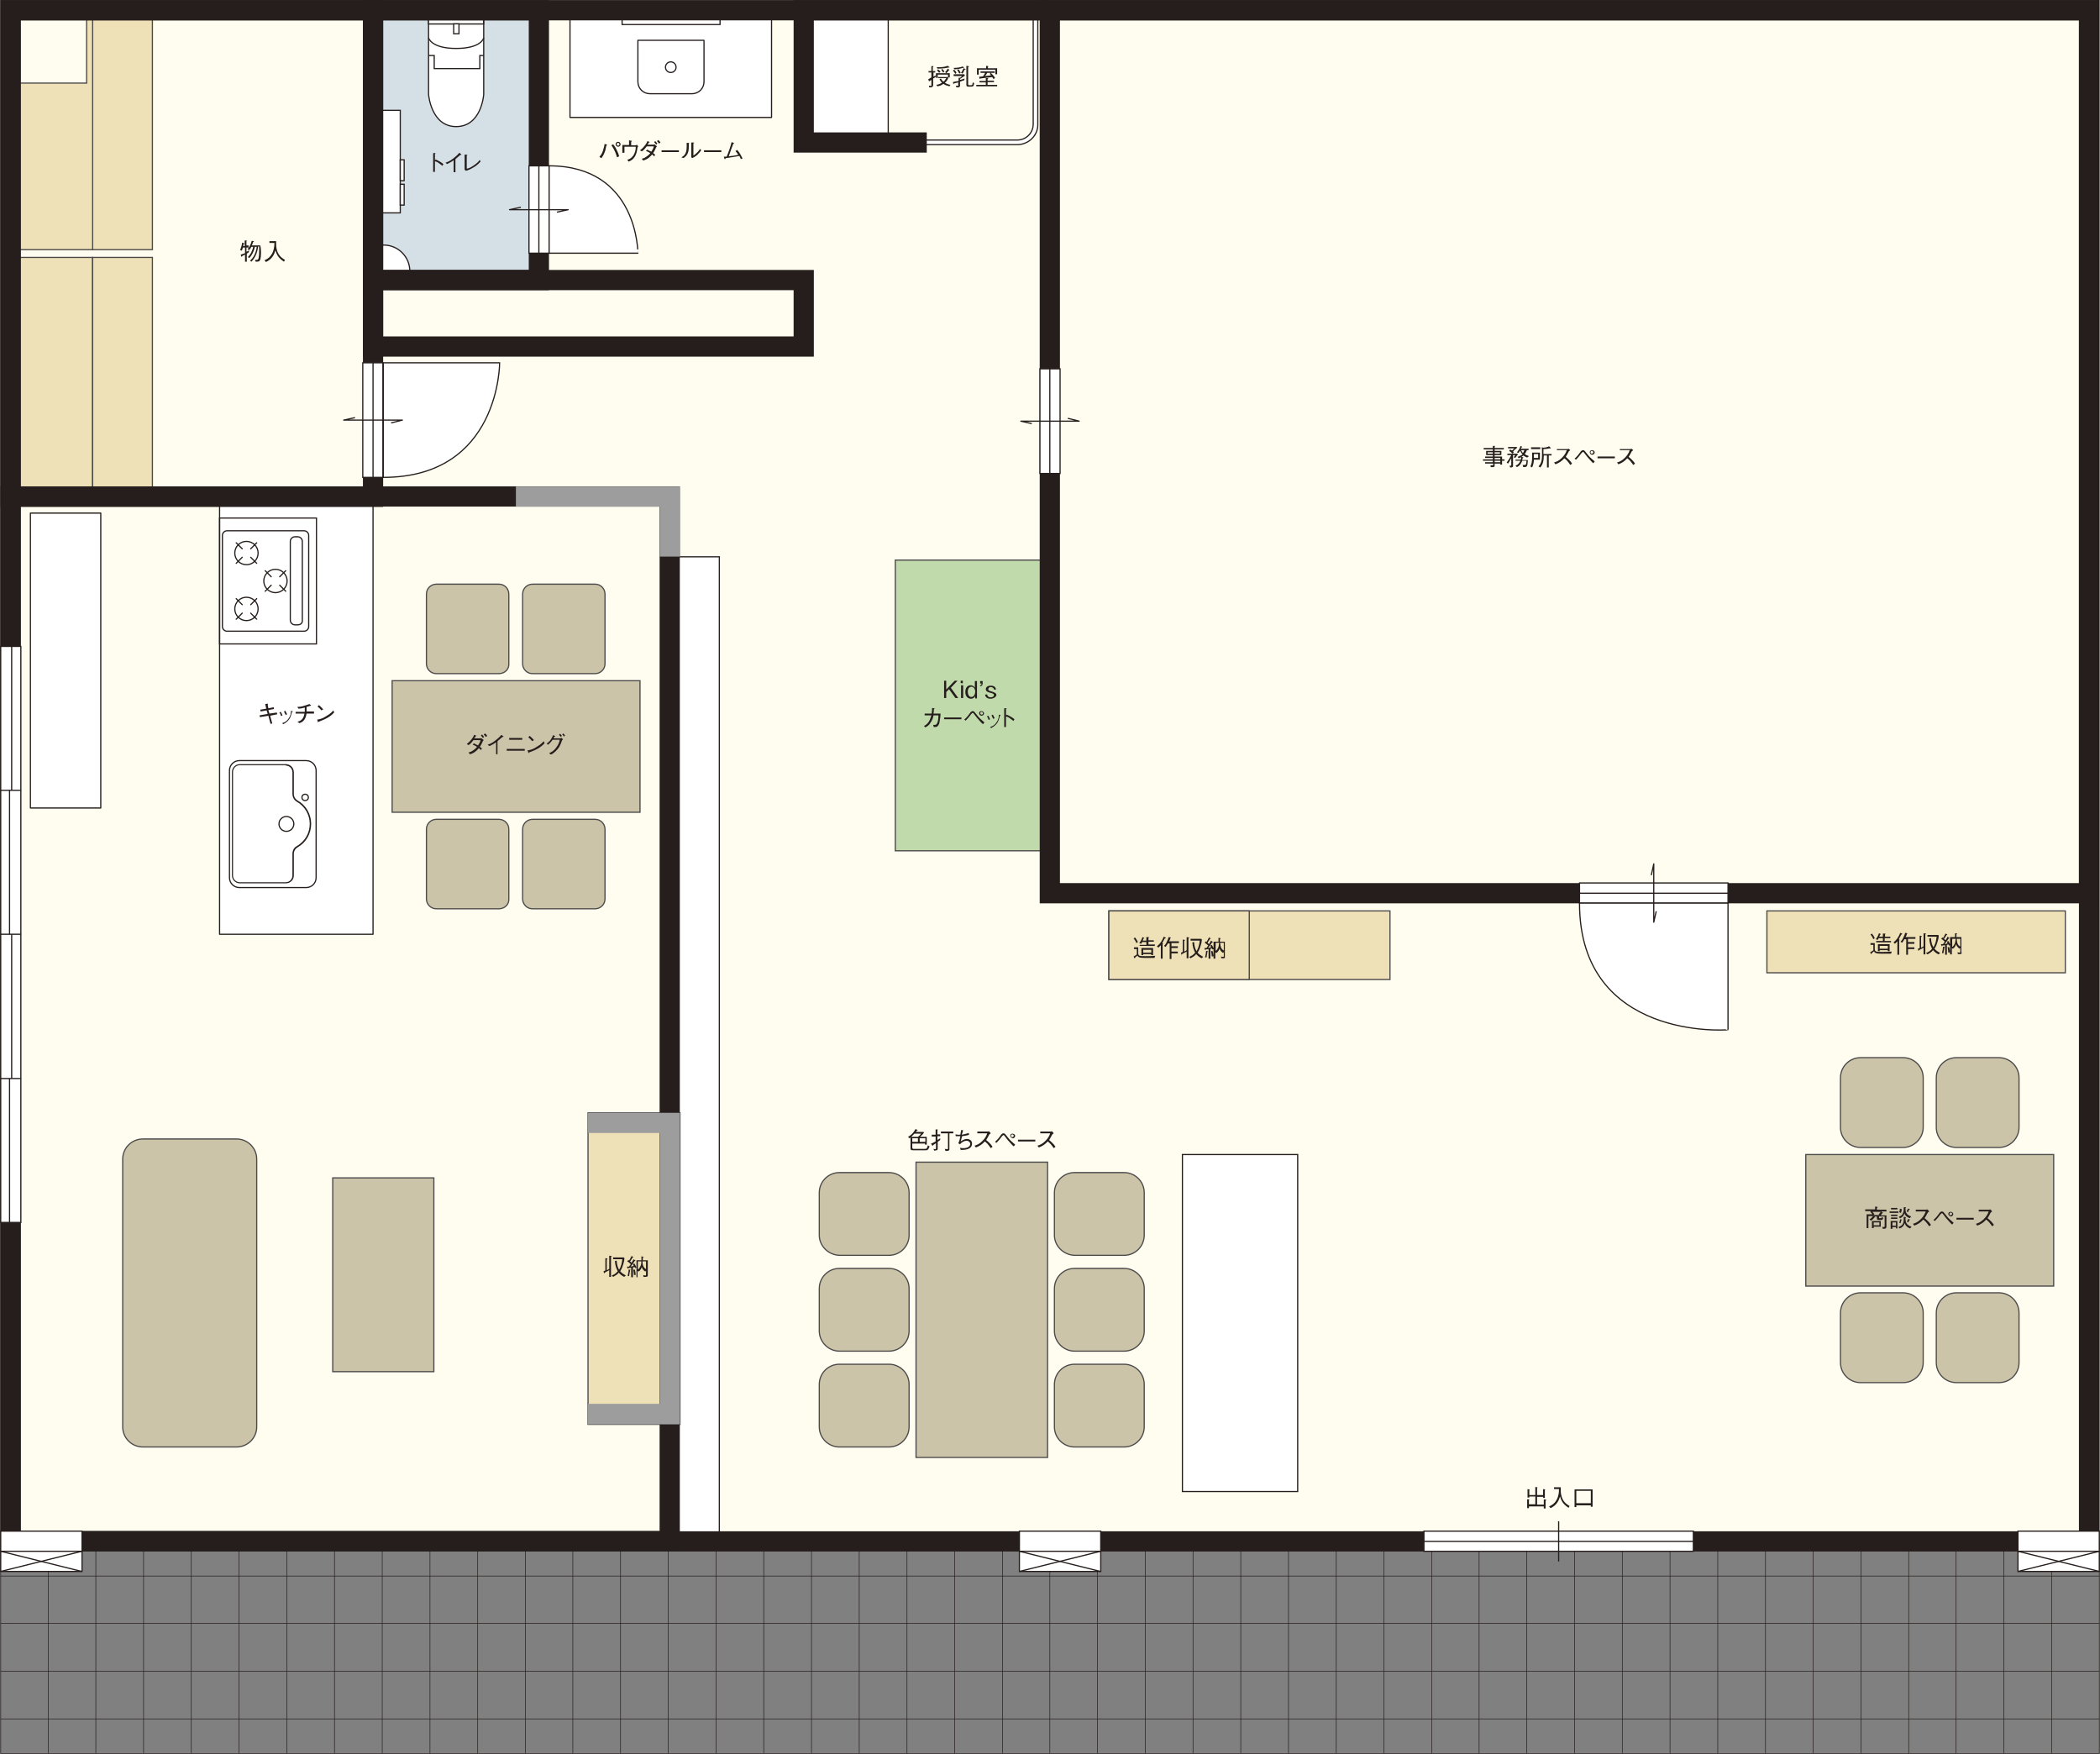 <?xml version="1.0" encoding="utf-8"?>
<!-- Generator: Adobe Illustrator 24.0.0, SVG Export Plug-In . SVG Version: 6.00 Build 0)  -->
<svg version="1.1" id="レイヤー_1" xmlns="http://www.w3.org/2000/svg" xmlns:xlink="http://www.w3.org/1999/xlink" x="0px"
	 y="0px" viewBox="0 0 593.9 496" style="enable-background:new 0 0 593.9 496;" xml:space="preserve">
<rect x="0" y="0" width="593.9" height="496" fill="#808080" stroke="none"/>
<style type="text/css">
	.st0{fill:#FFFDEF;}
	.st1{fill:#D4E0E5;}
	.st2{fill:none;stroke:#251E1C;stroke-width:0.168;stroke-miterlimit:10;}
	.st3{fill:#C1DAAC;stroke:#4C4A4A;stroke-width:0.336;stroke-miterlimit:10;}
	.st4{fill:#EFE1B7;stroke:#4C4A4A;stroke-width:0.336;stroke-miterlimit:10;}
	.st5{fill:#FFFFFF;stroke:#251E1C;stroke-width:0.336;stroke-linejoin:round;stroke-miterlimit:10;}
	.st6{fill:#FFFFFF;stroke:#251E1C;stroke-width:0.336;stroke-miterlimit:10;}
	.st7{fill:none;stroke:#251E1C;stroke-width:0.336;stroke-miterlimit:10;}
	.st8{fill:#CBC4A9;stroke:#4C4A4A;stroke-width:0.336;stroke-miterlimit:10;}
	.st9{fill:#FFFFFF;}
	.st10{fill:#251E1C;}
	.st11{fill:none;stroke:#251E1C;stroke-width:0.336;stroke-linejoin:round;stroke-miterlimit:10;}
	.st12{fill:none;stroke:#251E1C;stroke-width:0.336;stroke-linecap:round;stroke-linejoin:round;stroke-miterlimit:10;}
	.st13{fill:none;stroke:#251E1C;stroke-width:5.719;stroke-miterlimit:10;}
	.st14{fill:#9D9D9D;}
</style>
<g>
	<rect x="3" y="2.9" class="st0" width="587.8" height="433"/>
	<rect x="105.5" y="2.9" class="st1" width="46.9" height="76.3"/>
	<g>
		<rect x="0.2" y="435.9" class="st2" width="593.5" height="60"/>
		<line class="st2" x1="580.2" y1="435.9" x2="580.2" y2="495.9"/>
		<line class="st2" x1="566.7" y1="435.9" x2="566.7" y2="495.9"/>
		<line class="st2" x1="553.2" y1="435.9" x2="553.2" y2="495.9"/>
		<line class="st2" x1="539.8" y1="435.9" x2="539.8" y2="495.9"/>
		<line class="st2" x1="526.3" y1="435.9" x2="526.3" y2="495.9"/>
		<line class="st2" x1="512.8" y1="435.9" x2="512.8" y2="495.9"/>
		<line class="st2" x1="499.3" y1="435.9" x2="499.3" y2="495.9"/>
		<line class="st2" x1="485.8" y1="435.9" x2="485.8" y2="495.9"/>
		<line class="st2" x1="472.3" y1="435.9" x2="472.3" y2="495.9"/>
		<line class="st2" x1="458.8" y1="435.9" x2="458.8" y2="495.9"/>
		<line class="st2" x1="445.3" y1="435.9" x2="445.3" y2="495.9"/>
		<line class="st2" x1="431.8" y1="435.9" x2="431.8" y2="495.9"/>
		<line class="st2" x1="418.3" y1="435.9" x2="418.3" y2="495.9"/>
		<line class="st2" x1="404.9" y1="435.9" x2="404.9" y2="495.9"/>
		<line class="st2" x1="391.4" y1="435.9" x2="391.4" y2="495.9"/>
		<line class="st2" x1="377.9" y1="435.9" x2="377.9" y2="495.9"/>
		<line class="st2" x1="364.4" y1="435.9" x2="364.4" y2="495.9"/>
		<line class="st2" x1="350.9" y1="435.9" x2="350.9" y2="495.9"/>
		<line class="st2" x1="337.4" y1="435.9" x2="337.4" y2="495.9"/>
		<line class="st2" x1="323.9" y1="435.9" x2="323.9" y2="495.9"/>
		<line class="st2" x1="310.4" y1="435.9" x2="310.4" y2="495.9"/>
		<line class="st2" x1="296.9" y1="435.9" x2="296.9" y2="495.9"/>
		<line class="st2" x1="283.5" y1="435.9" x2="283.5" y2="495.9"/>
		<line class="st2" x1="270" y1="435.9" x2="270" y2="495.9"/>
		<line class="st2" x1="256.5" y1="435.9" x2="256.5" y2="495.9"/>
		<line class="st2" x1="243" y1="435.9" x2="243" y2="495.9"/>
		<line class="st2" x1="229.5" y1="435.9" x2="229.5" y2="495.9"/>
		<line class="st2" x1="216" y1="435.9" x2="216" y2="495.9"/>
		<line class="st2" x1="202.5" y1="435.9" x2="202.5" y2="495.9"/>
		<line class="st2" x1="189" y1="435.9" x2="189" y2="495.9"/>
		<line class="st2" x1="175.5" y1="435.9" x2="175.5" y2="495.9"/>
		<line class="st2" x1="162" y1="435.9" x2="162" y2="495.9"/>
		<line class="st2" x1="148.6" y1="435.9" x2="148.6" y2="495.9"/>
		<line class="st2" x1="135.1" y1="435.9" x2="135.1" y2="495.9"/>
		<line class="st2" x1="121.6" y1="435.9" x2="121.6" y2="495.9"/>
		<line class="st2" x1="108.1" y1="435.9" x2="108.1" y2="495.9"/>
		<line class="st2" x1="94.6" y1="435.9" x2="94.6" y2="495.9"/>
		<line class="st2" x1="81.1" y1="435.9" x2="81.1" y2="495.9"/>
		<line class="st2" x1="67.6" y1="435.9" x2="67.6" y2="495.9"/>
		<line class="st2" x1="54.1" y1="435.9" x2="54.1" y2="495.9"/>
		<line class="st2" x1="40.6" y1="435.9" x2="40.6" y2="495.9"/>
		<line class="st2" x1="27.1" y1="435.9" x2="27.1" y2="495.9"/>
		<line class="st2" x1="13.7" y1="435.9" x2="13.7" y2="495.9"/>
		<line class="st2" x1="593.7" y1="486.1" x2="0.2" y2="486.1"/>
		<line class="st2" x1="593.7" y1="472.6" x2="0.2" y2="472.6"/>
		<line class="st2" x1="593.7" y1="459.1" x2="0.2" y2="459.1"/>
		<line class="st2" x1="593.7" y1="445.7" x2="0.2" y2="445.7"/>
	</g>
	<rect x="253.2" y="158.4" class="st3" width="43.1" height="82.2"/>
	<polygon class="st4" points="3,94.3 3,141.4 26.2,141.4 26.2,72.8 24.5,72.8 3,72.8 	"/>
	<polygon class="st5" points="8.6,171.3 8.6,228.5 28.5,228.5 28.5,145.1 27.1,145.1 8.6,145.1 	"/>
	<polygon class="st5" points="62.1,179.3 62.1,264.2 105.5,264.2 105.5,140.6 102.3,140.6 62.1,140.6 	"/>
	<rect x="26.2" y="2" class="st4" width="16.9" height="68.6"/>
	<g>
		<rect x="107.3" y="31.2" class="st6" width="5.9" height="29"/>
		<rect x="113.2" y="45.2" class="st6" width="1.1" height="5.9"/>
		<rect x="113.2" y="52.1" class="st6" width="1.1" height="5.9"/>
	</g>
	<path class="st6" d="M115.9,79.2H106v-9.9h2.5c4.1,0,7.4,3.3,7.4,7.4V79.2z"/>
	
		<rect x="57.5" y="289.9" transform="matrix(-6.400946e-15 1 -1 -6.400946e-15 493.334 99.959)" class="st6" width="278.4" height="13.6"/>
	<g>
		<path class="st6" d="M136.8,26.7V4.6h-15.6v22.1c0,0,0.7,9.1,7.8,9.1C136.2,35.8,136.8,26.7,136.8,26.7z"/>
		
			<rect x="127.9" y="-2.2" transform="matrix(6.123234e-17 -1 1 6.123234e-17 123.368 134.677)" class="st6" width="2.2" height="15.6"/>
		<polyline class="st7" points="121.2,15.7 122.8,15.7 122.8,19.4 135.7,19.4 135.7,15.7 136.8,15.7 		"/>
		<path class="st6" d="M121.2,10.7c0,0,0.7,3,7.8,3c7.2,0,7.8-3,7.8-3"/>
		
			<rect x="127.6" y="7.4" transform="matrix(6.123234e-17 -1 1 6.123234e-17 120.903 137.143)" class="st6" width="2.8" height="1.5"/>
	</g>
	<rect x="227.3" y="2" class="st5" width="23.9" height="38.3"/>
	<rect x="499.7" y="257.6" class="st4" width="84.4" height="17.5"/>
	<rect x="510.7" y="326.5" class="st8" width="70.1" height="37.2"/>
	<g>
		<path class="st8" d="M538.2,324.5h-12c-3.1,0-5.7-2.5-5.7-5.7v-14c0-3.1,2.5-5.7,5.7-5.7h12c3.1,0,5.7,2.5,5.7,5.7v14
			C543.9,321.9,541.3,324.5,538.2,324.5z"/>
		<path class="st8" d="M565.3,324.5h-12c-3.1,0-5.7-2.5-5.7-5.7v-14c0-3.1,2.5-5.7,5.7-5.7h12c3.1,0,5.7,2.5,5.7,5.7v14
			C571,321.9,568.5,324.5,565.3,324.5z"/>
	</g>
	<g>
		<path class="st8" d="M538.2,391h-12c-3.1,0-5.7-2.5-5.7-5.7v-14c0-3.1,2.5-5.7,5.7-5.7h12c3.1,0,5.7,2.5,5.7,5.7v14
			C543.9,388.5,541.3,391,538.2,391z"/>
		<path class="st8" d="M565.3,391h-12c-3.1,0-5.7-2.5-5.7-5.7v-14c0-3.1,2.5-5.7,5.7-5.7h12c3.1,0,5.7,2.5,5.7,5.7v14
			C571,388.5,568.5,391,565.3,391z"/>
	</g>
	<rect x="110.9" y="192.5" class="st8" width="70.1" height="37.2"/>
	<g>
		<path class="st8" d="M141.1,190.5h-17.7c-1.6,0-2.8-1.3-2.8-2.8V168c0-1.6,1.3-2.8,2.8-2.8h17.7c1.6,0,2.8,1.3,2.8,2.8v19.7
			C144,189.3,142.7,190.5,141.1,190.5z"/>
		<path class="st8" d="M168.3,190.5h-17.7c-1.6,0-2.8-1.3-2.8-2.8V168c0-1.6,1.3-2.8,2.8-2.8h17.7c1.6,0,2.8,1.3,2.8,2.8v19.7
			C171.1,189.3,169.8,190.5,168.3,190.5z"/>
	</g>
	<g>
		<path class="st8" d="M141.1,257h-17.7c-1.6,0-2.8-1.3-2.8-2.8v-19.7c0-1.6,1.3-2.8,2.8-2.8h17.7c1.6,0,2.8,1.3,2.8,2.8v19.7
			C144,255.8,142.7,257,141.1,257z"/>
		<path class="st8" d="M168.3,257h-17.7c-1.6,0-2.8-1.3-2.8-2.8v-19.7c0-1.6,1.3-2.8,2.8-2.8h17.7c1.6,0,2.8,1.3,2.8,2.8v19.7
			C171.1,255.8,169.8,257,168.3,257z"/>
	</g>
	
		<rect x="235.9" y="351.8" transform="matrix(-1.836970e-16 1 -1 -1.836970e-16 648.064 92.756)" class="st8" width="83.5" height="37.2"/>
	<g>
		<path class="st8" d="M298.2,349.3v-12c0-3.1,2.5-5.7,5.7-5.7h14c3.1,0,5.7,2.5,5.7,5.7v12c0,3.1-2.5,5.7-5.7,5.7h-14
			C300.8,354.9,298.2,352.4,298.2,349.3z"/>
		<path class="st8" d="M298.2,376.4v-12c0-3.1,2.5-5.7,5.7-5.7h14c3.1,0,5.7,2.5,5.7,5.7v12c0,3.1-2.5,5.7-5.7,5.7h-14
			C300.8,382.1,298.2,379.5,298.2,376.4z"/>
		<g>
			<path class="st8" d="M298.2,403.5v-12c0-3.1,2.5-5.7,5.7-5.7h14c3.1,0,5.7,2.5,5.7,5.7v12c0,3.1-2.5,5.7-5.7,5.7h-14
				C300.8,409.2,298.2,406.7,298.2,403.5z"/>
		</g>
	</g>
	<g>
		<path class="st8" d="M231.7,349.3v-12c0-3.1,2.5-5.7,5.7-5.7h14c3.1,0,5.7,2.5,5.7,5.7v12c0,3.1-2.5,5.7-5.7,5.7h-14
			C234.3,354.9,231.7,352.4,231.7,349.3z"/>
		<path class="st8" d="M231.7,376.4v-12c0-3.1,2.5-5.7,5.7-5.7h14c3.1,0,5.7,2.5,5.7,5.7v12c0,3.1-2.5,5.7-5.7,5.7h-14
			C234.3,382.1,231.7,379.5,231.7,376.4z"/>
		<g>
			<path class="st8" d="M231.7,403.5v-12c0-3.1,2.5-5.7,5.7-5.7h14c3.1,0,5.7,2.5,5.7,5.7v12c0,3.1-2.5,5.7-5.7,5.7h-14
				C234.3,409.2,231.7,406.7,231.7,403.5z"/>
		</g>
	</g>
	<g>
		<rect x="313.6" y="257.6" class="st4" width="79.5" height="19.4"/>
		<line class="st4" x1="353.3" y1="257.6" x2="353.3" y2="277"/>
	</g>
	<rect x="334.4" y="326.5" class="st6" width="32.6" height="95.3"/>
	<g>
		
			<rect x="174.5" y="-10.4" transform="matrix(-1.836970e-16 1 -1 -1.836970e-16 207.801 -171.689)" class="st5" width="30.4" height="57"/>
		
			<rect x="187.7" y="-9" transform="matrix(-1.836970e-16 1 -1 -1.836970e-16 194.638 -184.851)" class="st5" width="4.1" height="27.7"/>
		<path class="st5" d="M180.4,23.1V11.4h18.7v11.7c0,1.9-1.5,3.4-3.4,3.4h-11.9C181.9,26.5,180.4,25,180.4,23.1z"/>
		<circle class="st5" cx="189.7" cy="19" r="1.5"/>
	</g>
	<polygon class="st4" points="24.5,2 24.5,23.5 3,23.5 3,70.6 26.2,70.6 26.2,2 	"/>
	<rect x="26.2" y="72.8" class="st4" width="16.9" height="68.6"/>
	<g>
		<path class="st6" d="M86.6,251H67.7c-1.6,0-2.8-1.3-2.8-2.8v-30.3c0-1.6,1.3-2.8,2.8-2.8h18.9c1.6,0,2.8,1.3,2.8,2.8v30.3
			C89.4,249.8,88.1,251,86.6,251z"/>
		<g>
			<path class="st9" d="M67.8,249.7c-1.1,0-2.1-0.9-2.1-2.1v-29.3c0-1.1,0.9-2.1,2.1-2.1h13.1c1.1,0,2.1,0.9,2.1,2.1v6.1
				c0,0.9,0.4,1.7,1.2,2.1c2.3,1.3,3.7,3.8,3.7,6.5s-1.4,5.1-3.7,6.5c-0.7,0.4-1.2,1.2-1.2,2.1v6.1c0,1.1-0.9,2.1-2.1,2.1H67.8z"/>
			<path class="st10" d="M80.8,216.5c1,0,1.9,0.8,1.9,1.9v6.1c0,0.9,0.5,1.8,1.2,2.2c2.3,1.3,3.7,3.7,3.7,6.3c0,2.6-1.4,5-3.7,6.3
				c-0.8,0.4-1.2,1.3-1.2,2.2v6.1c0,1-0.8,1.9-1.9,1.9H67.8c-1,0-1.9-0.8-1.9-1.9v-29.3c0-1,0.8-1.9,1.9-1.9H80.8 M80.8,216.1H67.8
				c-1.2,0-2.2,1-2.2,2.2v29.3c0,1.2,1,2.2,2.2,2.2h13.1c1.2,0,2.2-1,2.2-2.2v-6.1c0-0.8,0.4-1.5,1.1-1.9c2.3-1.3,3.8-3.8,3.8-6.6
				c0-2.8-1.5-5.3-3.8-6.6c-0.7-0.4-1.1-1.1-1.1-1.9v-6.1C83.1,217.1,82.1,216.1,80.8,216.1L80.8,216.1z"/>
		</g>
		<circle class="st6" cx="81" cy="233" r="2.1"/>
		<circle class="st6" cx="86.3" cy="225.5" r="0.9"/>
	</g>
	<g>
		<path class="st7" d="M86,178.5H64.2c-0.7,0-1.3-0.6-1.3-1.3v-25.8c0-0.7,0.6-1.3,1.3-1.3H86c0.7,0,1.3,0.6,1.3,1.3v25.8
			C87.3,177.9,86.7,178.5,86,178.5z"/>
		<rect x="62.1" y="146.5" class="st7" width="27.4" height="35.6"/>
		<path class="st7" d="M84.2,176.7h-0.8c-0.7,0-1.3-0.6-1.3-1.3v-22.3c0-0.7,0.6-1.3,1.3-1.3h0.8c0.7,0,1.3,0.6,1.3,1.3v22.3
			C85.6,176.2,85,176.7,84.2,176.7z"/>
		<g>
			<circle class="st11" cx="77.9" cy="164.3" r="3.3"/>
			<line class="st12" x1="79.1" y1="165.5" x2="80.8" y2="167.2"/>
			<line class="st12" x1="75" y1="161.4" x2="76.7" y2="163.1"/>
			<line class="st12" x1="76.7" y1="165.5" x2="75" y2="167.2"/>
			<line class="st12" x1="80.8" y1="161.4" x2="79.1" y2="163.1"/>
		</g>
		<g>
			<circle class="st11" cx="69.7" cy="156.4" r="3.3"/>
			<line class="st12" x1="70.9" y1="157.6" x2="72.6" y2="159.3"/>
			<line class="st12" x1="66.8" y1="153.5" x2="68.5" y2="155.2"/>
			<line class="st12" x1="68.5" y1="157.6" x2="66.8" y2="159.3"/>
			<line class="st12" x1="72.6" y1="153.5" x2="70.9" y2="155.2"/>
		</g>
		<g>
			<circle class="st11" cx="69.7" cy="172.2" r="3.3"/>
			<line class="st12" x1="70.9" y1="173.4" x2="72.6" y2="175.1"/>
			<line class="st12" x1="66.8" y1="169.3" x2="68.5" y2="171"/>
			<line class="st12" x1="68.5" y1="173.4" x2="66.8" y2="175.1"/>
			<line class="st12" x1="72.6" y1="169.3" x2="70.9" y2="171"/>
		</g>
	</g>
	<path class="st8" d="M66.9,409.2H40.4c-3.1,0-5.7-2.5-5.7-5.7v-75.7c0-3.1,2.5-5.7,5.7-5.7h26.5c3.1,0,5.7,2.5,5.7,5.7v75.7
		C72.6,406.7,70,409.2,66.9,409.2z"/>
	<rect x="94.1" y="333.1" class="st8" width="28.6" height="54.8"/>
	<polygon class="st4" points="166.3,397 166.3,402.8 192.3,402.8 192.3,314.7 166.3,314.7 166.3,320.4 	"/>
	<g>
		<path class="st5" d="M287.7,40.9h-57.5v-1.3h57.5c2.5,0,4.5-2,4.5-4.5V2.9h1.3v32.2C293.6,38.3,290.9,40.9,287.7,40.9z"/>
		<polyline class="st13" points="296.9,2.9 227.3,2.9 227.3,40.3 262.1,40.3 		"/>
		<rect x="3" y="2.9" class="st13" width="587.8" height="433"/>
		<rect x="296.9" y="2.9" class="st13" width="293.9" height="249.7"/>
		<rect x="105.5" y="2.9" class="st13" width="46.9" height="76.3"/>
		<rect x="105.5" y="79.2" class="st13" width="121.8" height="18.8"/>
		<rect x="3" y="2.9" class="st13" width="102.5" height="137.6"/>
		<rect x="3" y="140.4" class="st13" width="186.4" height="295.4"/>
		<g>
			<polygon class="st14" points="145.9,137.6 145.9,143.3 186.6,143.3 186.6,157.4 192.3,157.4 192.3,137.6 			"/>
		</g>
		<polygon class="st14" points="192.3,402.8 166.3,402.8 166.3,397 186.6,397 186.6,320.4 166.3,320.4 166.3,314.7 192.3,314.7 		
			"/>
		<g>
			<rect x="102.6" y="102.6" class="st6" width="5.7" height="32.4"/>
			<path class="st6" d="M108.4,135v-32.4h32.9C141.3,102.6,141.4,135,108.4,135z"/>
			<line class="st7" x1="105.5" y1="135" x2="105.5" y2="102.6"/>
			<polyline class="st11" points="110.6,119.6 113.8,118.8 105.5,118.8 97.2,118.8 100.4,118.1 			"/>
		</g>
		<g>
			<rect x="446.7" y="249.7" class="st6" width="42" height="5.7"/>
			<path class="st6" d="M446.7,255.4h42v35.8C488.7,291.3,446.7,294.4,446.7,255.4z"/>
			<line class="st7" x1="446.7" y1="252.6" x2="488.7" y2="252.6"/>
			<polyline class="st11" points="468.4,257.7 467.7,260.8 467.7,252.6 467.7,244.3 467,247.5 			"/>
		</g>
		<g>
			<rect x="294.1" y="104.3" class="st6" width="5.7" height="29.6"/>
			<line class="st7" x1="296.9" y1="133.9" x2="296.9" y2="104.3"/>
			<polyline class="st11" points="291.8,119.8 288.7,119.1 296.9,119.1 305.2,119.1 302,118.3 			"/>
		</g>
		<g>
			<rect x="402.7" y="433" class="st6" width="76.2" height="5.7"/>
			<line class="st7" x1="402.7" y1="435.9" x2="478.9" y2="435.9"/>
			<polyline class="st11" points="440.8,441.6 440.8,436.7 440.8,430.2 			"/>
		</g>
		<g>
			<rect x="149.6" y="46.9" class="st6" width="5.7" height="24.7"/>
			<path class="st6" d="M155.3,46.9v24.7h25.1C180.4,71.6,180.5,46.9,155.3,46.9z"/>
			<line class="st7" x1="152.4" y1="46.9" x2="152.4" y2="71.6"/>
			<polyline class="st11" points="157.5,60 160.7,59.3 152.4,59.3 144.1,59.3 147.3,58.6 			"/>
		</g>
		<g>
			<rect x="288.3" y="433" class="st6" width="23" height="5.7"/>
			<rect x="288.3" y="438.7" class="st6" width="23" height="5.7"/>
			<line class="st7" x1="311.2" y1="438.7" x2="288.3" y2="444.4"/>
			<line class="st7" x1="288.3" y1="438.7" x2="311.2" y2="444.4"/>
		</g>
		<g>
			<rect x="570.7" y="433" class="st6" width="23" height="5.7"/>
			<rect x="570.7" y="438.7" class="st6" width="23" height="5.7"/>
			<line class="st7" x1="593.7" y1="438.7" x2="570.7" y2="444.4"/>
			<line class="st7" x1="570.7" y1="438.7" x2="593.7" y2="444.4"/>
		</g>
		<g>
			<rect x="0.2" y="433" class="st6" width="23" height="5.7"/>
			<rect x="0.2" y="438.7" class="st6" width="23" height="5.7"/>
			<line class="st7" x1="23.1" y1="438.7" x2="0.2" y2="444.4"/>
			<line class="st7" x1="0.2" y1="438.7" x2="23.1" y2="444.4"/>
		</g>
		<g>
			<rect x="0.2" y="182.8" class="st6" width="5.7" height="162.9"/>
			<g>
				<line class="st7" x1="0.2" y1="223.5" x2="5.9" y2="223.5"/>
				<line class="st7" x1="3.3" y1="223.5" x2="3.3" y2="182.8"/>
				<line class="st7" x1="2.7" y1="264.2" x2="2.7" y2="223.5"/>
			</g>
			<g>
				<line class="st7" x1="0.2" y1="305" x2="5.9" y2="305"/>
				<line class="st7" x1="3.3" y1="305" x2="3.3" y2="264.2"/>
				<line class="st7" x1="2.7" y1="345.7" x2="2.7" y2="305"/>
			</g>
			<line class="st7" x1="0.2" y1="264.2" x2="5.9" y2="264.2"/>
		</g>
	</g>
	<rect x="313.6" y="257.6" class="st4" width="39.7" height="19.4"/>
	<g>
		<g>
			<path class="st10" d="M270.2,197.4l-1.8-2.5l-0.8,0.8v1.7h-0.6v-4.9h0.6v2.5l2.4-2.5h0.8l-1.9,2l2.1,2.9H270.2z"/>
			<path class="st10" d="M271.7,193.2v-0.7h0.6v0.7H271.7z M271.8,197.4v-3.6h0.6v3.6H271.8z"/>
			<path class="st10" d="M275.8,197.4v-0.5c-0.3,0.5-0.8,0.7-1.2,0.7c-0.8,0-1.6-0.6-1.6-1.9c0-1.3,0.7-1.9,1.5-1.9
				c0.1,0,0.8,0,1.2,0.7v-1.9h0.6v4.9H275.8z M274.7,194.2c-0.6,0-1,0.6-1,1.4c0,0.7,0.3,1.5,1,1.5c0.8,0,1.1-0.9,1.1-1.5
				C275.8,194.9,275.4,194.2,274.7,194.2z"/>
			<path class="st10" d="M277.2,194.1v-0.3c0.3-0.1,0.4-0.2,0.4-0.5h-0.4v-0.7h0.7v0.7C277.9,193.9,277.5,194,277.2,194.1z"/>
			<path class="st10" d="M280.1,197.6c-1.3,0-1.5-0.9-1.5-1.2h0.6c0,0.4,0.3,0.8,1,0.8c0.7,0,0.9-0.4,0.9-0.6c0-0.4-0.3-0.5-1.1-0.7
				c-0.7-0.2-1.2-0.4-1.2-1c0-0.7,0.7-1,1.4-1c1.3,0,1.4,0.8,1.5,1.1h-0.6c0-0.5-0.6-0.7-0.9-0.7c-0.2,0-0.7,0.1-0.7,0.6
				c0,0.4,0.1,0.4,1.1,0.7c0.6,0.2,1.2,0.4,1.2,1C281.6,197.2,280.9,197.6,280.1,197.6z"/>
			<path class="st10" d="M263.5,201.7c0.1-0.7,0.1-1.2,0.1-1.5l0.6,0.1c0,0,0.1,0,0.1,0.1c0,0,0,0.1-0.2,0.2c0,0.4,0,0.7-0.1,1.2h2
				c0,0.5-0.1,1.4-0.3,2.4c0,0.2-0.2,0.9-0.6,1.2c-0.2,0.2-0.5,0.2-1,0.2l-0.2-0.6c0.1,0,0.2,0,0.4,0c0.3,0,0.6,0,0.9-0.9
				c0.2-0.9,0.2-1.4,0.2-1.8H264c-0.1,0.6-0.3,1.3-0.8,2c-0.5,0.9-1,1.1-1.5,1.4l-0.4-0.4c0.4-0.2,0.8-0.4,1.3-1.1
				c0.5-0.7,0.6-1.4,0.8-1.9h-1.9v-0.5H263.5z"/>
			<path class="st10" d="M267,203.4v-0.5h4.9v0.5H267z"/>
			<path class="st10" d="M272.7,203.5c0.7-0.6,1.1-1.1,1.8-2.1c0.2-0.2,0.4-0.3,0.6-0.3c0.3,0,0.5,0.2,0.7,0.5
				c0.7,0.9,1.1,1.4,1.8,2c0.2,0.2,0.4,0.3,0.8,0.7l-0.4,0.5c-0.4-0.3-0.8-0.8-1.7-1.8c-0.2-0.2-0.8-1.1-1-1.3c0,0-0.1-0.1-0.2-0.1
				c-0.1,0-0.2,0.1-0.4,0.3c-0.6,0.8-1,1.3-1.6,1.9L272.7,203.5z M276.9,201.7c0-0.4,0.3-0.6,0.7-0.6c0.3,0,0.7,0.3,0.7,0.6
				c0,0.4-0.3,0.7-0.7,0.7C277.2,202.4,276.9,202.1,276.9,201.7z M278,201.7c0-0.2-0.2-0.4-0.4-0.4c-0.2,0-0.4,0.2-0.4,0.4
				c0,0.2,0.2,0.4,0.4,0.4C277.8,202.1,278,202,278,201.7z"/>
			<path class="st10" d="M279.5,202.4c0.1,0.2,0.3,0.5,0.5,1l-0.4,0.2c-0.1-0.4-0.3-0.8-0.5-1L279.5,202.4z M280,205.6
				c0.6-0.2,1.2-0.4,1.8-1.3c0.6-0.8,0.7-1.6,0.7-2.2l0.3,0.1c0.2,0,0.2,0.1,0.2,0.1c0,0,0,0.1-0.2,0.1c-0.2,0.7-0.4,1.5-0.8,2.1
				c-0.6,0.8-1.2,1.1-1.7,1.4L280,205.6z M280.8,202.1c0.1,0.2,0.3,0.6,0.5,1l-0.4,0.2c-0.2-0.4-0.4-0.8-0.5-1L280.8,202.1z"/>
			<path class="st10" d="M284.7,202.1c1.1,0.5,1.6,0.8,2.2,1.3l-0.3,0.5c-0.2-0.2-0.5-0.4-0.9-0.7c-0.5-0.4-0.8-0.5-1.2-0.6v3H284
				v-5.3l0.5,0c0,0,0.2,0,0.2,0.1c0,0-0.1,0.1-0.2,0.1v1.9L284.7,202.1z"/>
		</g>
	</g>
	<g>
		<g>
			<path class="st10" d="M422.7,127.1v0.4h1.9v1.2h-1.9v0.4h2.1v0.8h0.7v0.4h-0.7v1.1h-0.5v-0.3h-1.6v0.5c0,0.5-0.1,0.5-1.1,0.5
				l-0.1-0.5c0.1,0,0.2,0,0.5,0c0.3,0,0.3-0.1,0.3-0.2v-0.3H420v-0.4h2.2v-0.4h-2.8v-0.4h2.8v-0.4H420v-0.4h2.2v-0.4h-1.9v-1.2h1.9
				v-0.4h-2.6v-0.4h2.6v-0.6l0.5,0c0,0,0.1,0,0.1,0.1c0,0,0,0-0.1,0.1v0.4h2.6v0.4H422.7z M422.2,128.3v-0.4h-1.5v0.4H422.2z
				 M424.2,127.9h-1.5v0.4h1.5V127.9z M424.3,129.9v-0.4h-1.6v0.4H424.3z M424.3,130.7v-0.4h-1.6v0.4H424.3z"/>
			<path class="st10" d="M428.5,129.5l-0.4-0.2c0.2-0.2,0.3-0.4,0.4-0.6h-0.6v3c0,0.3,0,0.5-0.8,0.5l-0.2-0.5c0.1,0,0.2,0,0.3,0
				c0.2,0,0.2-0.1,0.2-0.2v-1.9c-0.4,0.7-0.6,1.1-0.9,1.5l-0.4-0.3c0.4-0.5,0.8-1.1,1.3-2.1h-1.1v-0.4h2.8l0.2,0.2
				C428.9,128.9,428.8,129.2,428.5,129.5z M427.9,127.7c0.2,0.1,0.2,0.2,0.2,0.2l-0.3,0.4c-0.3-0.3-0.6-0.5-1-0.8l0.3-0.4
				c0.1,0.1,0.3,0.2,0.5,0.3c0.2-0.1,0.4-0.4,0.7-0.6h-1.8v-0.4h2.4l0.2,0.2C428.6,127,428.3,127.2,427.9,127.7z M430.8,132.1
				l-0.2-0.6c0.2,0,0.3,0,0.5,0c0.2,0,0.4,0,0.5-0.3c0-0.1,0.1-0.5,0.1-0.9h-1.2c-0.2,0.5-0.5,1.3-1.5,1.8l-0.4-0.4
				c0.8-0.3,1.1-0.8,1.4-1.4h-1.4V130h1.5c0.1-0.3,0.1-0.6,0.1-0.8l0.5,0.1c0,0,0.1,0,0.1,0.1s-0.1,0.1-0.2,0.2
				c0,0.2-0.1,0.3-0.1,0.5h1.6C432,132.1,431.8,132.1,430.8,132.1z M431.9,129.4c-0.5-0.2-0.8-0.4-1.1-0.6c-0.4,0.4-0.8,0.6-1.3,0.8
				l-0.3-0.4c0.5-0.2,1-0.4,1.4-0.7c-0.4-0.4-0.6-0.8-0.7-1.1c-0.2,0.4-0.3,0.5-0.5,0.7l-0.4-0.2c0.6-0.7,0.9-1.3,1-1.8l0.4,0.2
				c0,0,0.1,0,0.1,0.1c0,0.1-0.1,0.1-0.2,0.1c-0.1,0.2-0.2,0.3-0.2,0.4h2.2v0.4h-0.5c-0.1,0.4-0.3,0.7-0.6,1.1
				c0.4,0.3,0.7,0.4,1.2,0.6L431.9,129.4z M430.2,127.3c0.2,0.5,0.4,0.7,0.5,0.8c0.1-0.1,0.2-0.3,0.4-0.8H430.2z"/>
			<path class="st10" d="M432.8,131.9c0.3-0.6,0.5-1.2,0.5-2.7c0-0.5,0-0.9,0-1.2h2.2v2h-1.7c0,0.8-0.2,1.5-0.5,2.2L432.8,131.9z
				 M433,126.5h2.6v0.5H433V126.5z M435,129.5v-1.1h-1.2v1.1H435z M438.8,128.3v0.5h-0.8v3.4h-0.5v-3.4h-0.9c0,1.6-0.3,2.6-1,3.4
				l-0.5-0.3c0.9-1,1-1.8,1-3.8c0-0.8,0-1.2-0.1-1.6l0.5,0.1c0.2,0,0.6-0.1,0.8-0.1c0.4-0.1,0.6-0.2,0.8-0.3l0.4,0.4
				c0,0,0.1,0.1,0.1,0.1c0,0,0,0.1-0.1,0.1c0,0-0.1,0-0.2,0c-0.7,0.1-1.2,0.2-1.8,0.2v1.4H438.8z"/>
			<path class="st10" d="M444.1,127.3c-0.3,0.2-0.3,0.2-0.4,0.3c-0.4,0.8-0.6,1.1-0.9,1.6c0.6,0.5,1.3,1.1,1.8,1.9l-0.5,0.4
				c-0.2-0.3-0.4-0.6-0.9-1.2c-0.4-0.4-0.6-0.6-0.8-0.7c-0.8,0.9-1.5,1.3-2.5,1.7l-0.4-0.5c0.6-0.2,1.3-0.4,2.2-1.3
				c0.9-0.9,1.2-1.6,1.4-2.2h-2.8V127h3c0.1,0,0.2-0.1,0.3-0.1L444.1,127.3z"/>
			<path class="st10" d="M445.3,129.7c0.7-0.6,1.1-1.1,1.8-2.1c0.2-0.2,0.4-0.3,0.6-0.3c0.3,0,0.5,0.2,0.7,0.5
				c0.7,0.9,1.1,1.4,1.8,2c0.2,0.2,0.4,0.3,0.8,0.7l-0.4,0.5c-0.4-0.3-0.8-0.8-1.7-1.8c-0.2-0.2-0.8-1.1-1-1.3c0,0-0.1-0.1-0.2-0.1
				c-0.1,0-0.2,0.1-0.4,0.3c-0.6,0.8-1,1.3-1.6,1.9L445.3,129.7z M449.6,127.9c0-0.4,0.3-0.6,0.7-0.6c0.3,0,0.7,0.3,0.7,0.6
				c0,0.4-0.3,0.7-0.7,0.7C449.9,128.6,449.6,128.3,449.6,127.9z M450.6,127.9c0-0.2-0.2-0.4-0.4-0.4c-0.2,0-0.4,0.2-0.4,0.4
				c0,0.2,0.2,0.4,0.3,0.4C450.4,128.3,450.6,128.2,450.6,127.9z"/>
			<path class="st10" d="M451.8,129.6v-0.5h4.9v0.5H451.8z"/>
			<path class="st10" d="M461.9,127.3c-0.3,0.2-0.3,0.2-0.4,0.3c-0.4,0.8-0.6,1.1-0.9,1.6c0.6,0.5,1.3,1.1,1.8,1.9l-0.5,0.4
				c-0.2-0.3-0.4-0.6-0.9-1.2c-0.4-0.4-0.6-0.6-0.8-0.7c-0.8,0.9-1.5,1.3-2.5,1.7l-0.4-0.5c0.6-0.2,1.3-0.4,2.2-1.3
				c0.9-0.9,1.2-1.6,1.4-2.2h-2.8V127h3c0.1,0,0.2-0.1,0.3-0.1L461.9,127.3z"/>
		</g>
	</g>
	<g>
		<g>
			<path class="st10" d="M532.1,342.7l0.3,0.2c0,0,0.1,0.1,0.1,0.1c0,0.1-0.1,0.1-0.2,0.1c-0.2,0.3-0.3,0.5-0.4,0.6h1.6v3.1
				c0,0.6-0.2,0.7-1,0.7l-0.2-0.5c0.3,0,0.4,0,0.4,0c0.3,0,0.3-0.1,0.3-0.3V344h-1.6v0.3c0,0.2,0.1,0.2,0.2,0.2h0.3
				c0.2,0,0.2,0,0.3-0.3l0.4,0.2c-0.1,0.4-0.2,0.6-0.6,0.6h-0.7c-0.3,0-0.5-0.1-0.5-0.4V344H530l0.2,0.1c0,0,0.1,0,0.1,0.1
				c0,0.1-0.1,0.1-0.2,0.1c-0.3,0.4-0.6,0.7-1,0.9l-0.4-0.4c0.5-0.2,0.8-0.6,1-0.9h-1.3v3.4h-0.5v-3.9h1.6c-0.1-0.2-0.3-0.5-0.6-0.7
				l0.3-0.2h-1.7v-0.5h2.8v-0.8l0.6,0.1c0,0,0.1,0,0.1,0.1c0,0.1-0.1,0.1-0.2,0.2v0.5h2.7v0.5H532.1z M529.9,346.9v0.4h-0.5v-2h2.5
				v1.6H529.9z M529.5,342.7c0.3,0.2,0.4,0.5,0.6,0.7l-0.3,0.2h1.8l-0.3-0.2c0.2-0.2,0.4-0.4,0.6-0.7H529.5z M531.5,345.7h-1.6v0.8
				h1.6V345.7z"/>
			<path class="st10" d="M534.4,343v-0.4h2.5v0.4H534.4z M536.2,347.3V347h-1v0.5h-0.5v-2.2h1.9v2.1H536.2z M534.8,342v-0.4h1.8v0.4
				H534.8z M534.8,343.9v-0.4h1.8v0.4H534.8z M534.8,344.7v-0.4h1.8v0.4H534.8z M536.2,345.7h-1v0.9h1V345.7z M540.2,347.4
				c-0.5-0.2-1.3-0.6-1.5-1.5c-0.3,0.8-0.8,1.3-1.5,1.5l-0.3-0.4c1.4-0.5,1.5-1.1,1.5-2.9l0.5,0.1c0.1,0,0.1,0,0.1,0.1
				c0,0,0,0.1-0.1,0.1c0,0.2,0,0.4,0,0.5c0,1.4,1.2,1.9,1.7,2L540.2,347.4z M540.1,344.5c-1-0.4-1.4-0.9-1.5-1.4
				c-0.1,0.3-0.2,0.6-0.5,0.9c0,0-0.3,0.4-0.8,0.5l-0.3-0.4c0.5-0.2,1-0.4,1.2-1.1c0.2-0.5,0.2-0.9,0.2-1.6l0.5,0
				c0.1,0,0.1,0,0.1,0.1c0,0.1,0,0.1-0.1,0.1c0,0.1,0,0.3,0,0.5c0,0.7,0.3,1.5,1.6,1.9L540.1,344.5z M537.7,345.1
				c-0.1,0.3-0.1,0.5-0.2,0.8l-0.4-0.1c0.2-0.4,0.2-0.6,0.3-1l0.4,0.1c0.1,0,0.1,0,0.1,0.1C537.9,345,537.8,345,537.7,345.1z
				 M537.8,342.2c0,0.3-0.1,0.5-0.2,0.8l-0.5-0.2c0.2-0.4,0.2-0.6,0.2-1l0.4,0.1c0.1,0,0.1,0,0.1,0.1
				C537.9,342.1,537.9,342.2,537.8,342.2z M539.9,342.1c-0.1,0.3-0.2,0.4-0.3,0.7l-0.4-0.2c0.2-0.4,0.3-0.6,0.4-0.8l0.4,0.1
				c0,0,0.1,0,0.1,0.1C540.1,342.1,540,342.1,539.9,342.1z M540,345c-0.1,0.3-0.3,0.5-0.3,0.7l-0.4-0.2c0.1-0.3,0.2-0.5,0.4-0.8
				l0.4,0.2c0.1,0,0.1,0,0.1,0.1C540.1,345,540.1,345,540,345z"/>
			<path class="st10" d="M545.6,342.6c-0.3,0.2-0.3,0.2-0.4,0.3c-0.4,0.8-0.6,1.1-0.9,1.6c0.6,0.5,1.3,1.1,1.8,1.9l-0.5,0.4
				c-0.2-0.3-0.4-0.6-0.9-1.2c-0.4-0.4-0.6-0.6-0.8-0.7c-0.8,0.9-1.5,1.3-2.5,1.7l-0.4-0.5c0.6-0.2,1.3-0.4,2.2-1.3
				c0.9-0.9,1.2-1.6,1.4-2.2h-2.8v-0.5h3c0.1,0,0.2-0.1,0.3-0.1L545.6,342.6z"/>
			<path class="st10" d="M546.8,345c0.7-0.6,1.1-1.1,1.8-2.1c0.2-0.2,0.4-0.3,0.6-0.3c0.3,0,0.5,0.2,0.7,0.5c0.7,0.9,1.1,1.4,1.8,2
				c0.2,0.2,0.4,0.3,0.8,0.7l-0.4,0.5c-0.4-0.3-0.8-0.8-1.7-1.8c-0.2-0.2-0.8-1.1-1-1.3c0,0-0.1-0.1-0.2-0.1c-0.1,0-0.2,0.1-0.4,0.3
				c-0.6,0.8-1,1.3-1.6,1.9L546.8,345z M551,343.3c0-0.4,0.3-0.6,0.7-0.6c0.3,0,0.7,0.3,0.7,0.6c0,0.4-0.3,0.7-0.7,0.7
				C551.3,343.9,551,343.6,551,343.3z M552.1,343.3c0-0.2-0.2-0.4-0.4-0.4c-0.2,0-0.4,0.2-0.4,0.4c0,0.2,0.2,0.4,0.3,0.4
				C551.9,343.6,552.1,343.5,552.1,343.3z"/>
			<path class="st10" d="M553.3,344.9v-0.5h4.9v0.5H553.3z"/>
			<path class="st10" d="M563.4,342.6c-0.3,0.2-0.3,0.2-0.4,0.3c-0.4,0.8-0.6,1.1-0.9,1.6c0.6,0.5,1.3,1.1,1.8,1.9l-0.5,0.4
				c-0.2-0.3-0.4-0.6-0.9-1.2c-0.4-0.4-0.6-0.6-0.8-0.7c-0.8,0.9-1.5,1.3-2.5,1.7l-0.4-0.5c0.6-0.2,1.3-0.4,2.2-1.3
				c0.9-0.9,1.2-1.6,1.4-2.2h-2.8v-0.5h3c0.1,0,0.2-0.1,0.3-0.1L563.4,342.6z"/>
		</g>
	</g>
	<g>
		<g>
			<path class="st10" d="M261.2,320.1l0.1,0.2c-0.2,0.4-0.9,1-1.1,1.2h1.9v2.2h-0.5v-0.3H258v1c0,0.4,0.1,0.5,0.4,0.5h3.2
				c0.5,0,0.6-0.2,0.8-1l0.5,0.3c-0.4,1.1-0.7,1.1-1.2,1.1h-3.5c-0.7,0-0.7-0.3-0.7-0.7v-2.9c-0.2,0.1-0.2,0.1-0.3,0.2l-0.4-0.4
				c0.6-0.3,1.5-1,2.1-2.2l0.5,0.2c0,0,0.1,0,0.1,0.1c0,0.1,0,0.1-0.2,0.1c-0.1,0.2-0.2,0.3-0.3,0.4H261.2z M258.6,320.6
				c-0.4,0.4-0.6,0.6-0.9,0.9h1.9c0.4-0.3,0.6-0.5,0.9-0.9H258.6z M259.6,322.9v-1H258v1H259.6z M261.7,322.9v-1h-1.6v1H261.7z"/>
			<path class="st10" d="M265.2,322.9v1.9c0,0.5-0.2,0.5-1,0.6l-0.2-0.5c0.2,0,0.4,0.1,0.5,0.1c0.2,0,0.2-0.2,0.2-0.3v-1.4
				c-0.2,0.1-0.4,0.3-0.6,0.4c-0.1,0-0.1,0.1-0.2,0.1c0,0.1,0,0.2-0.1,0.2c0,0-0.1,0-0.2-0.1l-0.3-0.5c0.3-0.1,0.6-0.2,1.3-0.6v-1.4
				h-1.1v-0.5h1.1v-1.5l0.5,0c0.1,0,0.1,0,0.1,0.1c0,0,0,0.1-0.1,0.1v1.2h0.8v0.5h-0.8v1.1c0.5-0.3,0.6-0.4,0.8-0.5v0.5
				C265.8,322.5,265.4,322.7,265.2,322.9z M268.5,320.4v4.4c0,0.4,0,0.5-0.3,0.6c-0.1,0-0.4,0.1-0.8,0.1l-0.2-0.6
				c0.3,0,0.6,0.1,0.7,0.1c0.2,0,0.2-0.1,0.2-0.3v-4.2h-2v-0.5h3.5v0.5H268.5z"/>
			<path class="st10" d="M274.2,320.9c-0.4,0.1-1.1,0.3-2.1,0.4c0,0.1-0.3,1-0.4,1.5c0.3-0.2,1-0.7,1.7-0.7c0.9,0,1.5,0.5,1.5,1.3
				c0,1.8-2.3,1.8-3.2,1.8l-0.2-0.6c0.1,0,0.5,0.1,0.9,0.1c1.4,0,2-0.6,2-1.2c0-0.5-0.5-0.9-1-0.9c-0.6,0-1.1,0.3-1.4,0.5
				c-0.2,0.2-0.3,0.3-0.5,0.5l-0.5-0.3c0.2-0.3,0.4-0.8,0.6-2c-0.1,0-0.4,0-0.5,0c-0.1,0-0.4,0-0.8,0l-0.1-0.5
				c0.5,0.1,0.8,0.1,1.2,0.1c0.1,0,0.1,0,0.2,0c0-0.2,0.2-1.2,0.3-1.4l0.5,0.2c-0.2,0.4-0.3,1-0.4,1.2c1.1-0.2,1.6-0.4,2-0.5V320.9z
				"/>
			<path class="st10" d="M280.2,320.5c-0.3,0.2-0.3,0.2-0.4,0.3c-0.4,0.8-0.6,1.1-0.9,1.6c0.6,0.5,1.3,1.1,1.8,1.9l-0.5,0.4
				c-0.2-0.3-0.4-0.6-0.9-1.2c-0.4-0.4-0.6-0.6-0.8-0.7c-0.8,0.9-1.5,1.3-2.5,1.7l-0.4-0.5c0.6-0.2,1.3-0.4,2.2-1.3s1.2-1.6,1.4-2.2
				h-2.8v-0.5h3c0.1,0,0.2-0.1,0.3-0.1L280.2,320.5z"/>
			<path class="st10" d="M281.4,322.9c0.7-0.6,1.1-1.1,1.8-2.1c0.2-0.2,0.4-0.3,0.6-0.3c0.3,0,0.5,0.2,0.7,0.5
				c0.7,0.9,1.1,1.4,1.8,2c0.2,0.2,0.4,0.3,0.8,0.7l-0.4,0.5c-0.4-0.3-0.8-0.8-1.7-1.8c-0.2-0.2-0.8-1.1-1-1.3c0,0-0.1-0.1-0.2-0.1
				c-0.1,0-0.2,0.1-0.4,0.3c-0.6,0.8-1,1.3-1.6,1.9L281.4,322.9z M285.7,321.2c0-0.4,0.3-0.6,0.7-0.6c0.3,0,0.7,0.3,0.7,0.6
				c0,0.4-0.3,0.7-0.7,0.7C286,321.8,285.7,321.5,285.7,321.2z M286.7,321.2c0-0.2-0.2-0.4-0.4-0.4c-0.2,0-0.4,0.2-0.4,0.4
				c0,0.2,0.2,0.4,0.4,0.4C286.5,321.5,286.7,321.4,286.7,321.2z"/>
			<path class="st10" d="M287.9,322.8v-0.5h4.9v0.5H287.9z"/>
			<path class="st10" d="M298,320.5c-0.3,0.2-0.3,0.2-0.4,0.3c-0.4,0.8-0.6,1.1-0.9,1.6c0.6,0.5,1.3,1.1,1.8,1.9l-0.5,0.4
				c-0.2-0.3-0.4-0.6-0.9-1.2c-0.4-0.4-0.6-0.6-0.8-0.7c-0.8,0.9-1.5,1.3-2.5,1.7l-0.4-0.5c0.6-0.2,1.3-0.4,2.2-1.3
				c0.9-0.9,1.2-1.6,1.4-2.2h-2.8v-0.5h3c0.1,0,0.2-0.1,0.3-0.1L298,320.5z"/>
		</g>
	</g>
	<g>
		<g>
			<path class="st10" d="M432.4,426.5h-0.5V424l0.4,0c0,0,0.2,0,0.2,0.1c0,0.1-0.1,0.1-0.1,0.1v1.2h1.8v-2.2h-1.7v0.3h-0.5v-2.4
				l0.4,0.1c0.1,0,0.2,0,0.2,0.1c0,0.1-0.1,0.1-0.1,0.1v1.4h1.7v-2.3l0.5,0.1c0.1,0,0.1,0,0.1,0.1c0,0,0,0.1-0.1,0.1v2h1.7v-1.7
				l0.5,0.1c0,0,0.1,0,0.1,0.1c0,0-0.1,0.1-0.1,0.1v2.2h-0.5v-0.3h-1.7v2.2h1.9V424l0.5,0.1c0.1,0,0.2,0,0.2,0.1
				c0,0.1-0.1,0.1-0.2,0.2v2.2h-0.5v-0.6h-4.2V426.5z"/>
			<path class="st10" d="M443.6,426.4c-0.3-0.2-0.9-0.6-1.5-1.3c-0.5-0.7-0.7-1.2-0.9-1.9c-0.4,1.3-1,2.5-2.7,3.3l-0.4-0.5
				c0.5-0.2,1.4-0.6,2.1-1.8c0.6-1.1,0.7-2.1,0.7-3.1h-1.4v-0.5h1.9c0,0.1,0,0.2,0,0.4c0,0.1,0,0.6,0,0.7c0,0.7,0.2,1.5,0.5,2.2
				c0.6,1.2,1.5,1.7,2,2L443.6,426.4z"/>
			<path class="st10" d="M449.9,426.1v-0.4h-4.1v0.5h-0.5v-5h5.1v4.9H449.9z M449.9,421.6h-4.1v3.5h4.1V421.6z"/>
		</g>
	</g>
	<g>
		<g>
			<path class="st10" d="M264,21.7c0.4-0.2,0.4-0.3,0.6-0.4l0,0.5c-0.2,0.1-0.5,0.3-0.7,0.4v1.9c0,0.5-0.4,0.6-0.7,0.6
				c-0.1,0-0.3,0-0.4,0l-0.1-0.5c0.1,0,0.4,0.1,0.5,0.1c0.2,0,0.2-0.1,0.2-0.2v-1.5c-0.2,0.1-0.5,0.3-0.5,0.3c0,0.1,0,0.1-0.1,0.1
				c0,0-0.1-0.1-0.1-0.1l-0.2-0.5c0.2-0.1,0.3-0.1,0.9-0.5v-1.4h-0.8v-0.4h0.8v-1.4l0.5,0c0.1,0,0.1,0,0.1,0.1c0,0-0.1,0.1-0.2,0.2
				v1.1h0.7v0.4H264V21.7z M268.2,21.1h-3V22h-0.5v-1.3h3.9v1.2h-0.5V21.1z M265.3,21.8h2.7l0.2,0.2c-0.3,0.8-0.7,1.2-1,1.4
				c0.5,0.3,1,0.5,1.6,0.6l-0.3,0.4c-0.7-0.2-1.2-0.3-1.7-0.7c-0.5,0.4-1,0.6-1.7,0.7l-0.3-0.4c0.6-0.1,1.1-0.3,1.6-0.6
				c-0.3-0.3-0.5-0.6-0.7-1l0.4-0.2c0.2,0.5,0.5,0.7,0.7,0.9c0.4-0.3,0.6-0.6,0.8-1h-2.3V21.8z M264.9,19c0.2,0,0.4,0,0.8,0
				c0.8,0,1.6-0.1,2.3-0.4l0.4,0.3c0,0,0.1,0.1,0.1,0.1c0,0,0,0.1-0.1,0.1c-0.1,0-0.1,0-0.2,0c-1.2,0.3-2.3,0.3-3.1,0.3L264.9,19z
				 M265.3,19.6c0.4,0.3,0.6,0.6,0.7,0.7l-0.4,0.3c-0.3-0.4-0.4-0.5-0.6-0.7L265.3,19.6z M266.5,19.5c0.2,0.2,0.4,0.4,0.6,0.8
				l-0.4,0.2c-0.1-0.3-0.3-0.4-0.5-0.8L266.5,19.5z M267.3,20.4c0.4-0.4,0.6-0.7,0.7-1l0.4,0.3c0,0,0.1,0.1,0.1,0.1
				c0,0.1-0.1,0.1-0.2,0.1c-0.2,0.3-0.4,0.6-0.7,0.8L267.3,20.4z"/>
			<path class="st10" d="M271.5,22.3v0.3c0.4-0.1,0.8-0.2,1.3-0.4l-0.1,0.5c-0.4,0.1-0.7,0.2-1.2,0.4v1c0,0.3,0,0.6-0.6,0.6h-0.4
				l-0.2-0.5c0.1,0,0.4,0.1,0.5,0.1c0.2,0,0.2-0.1,0.2-0.3v-0.7c-0.7,0.2-1,0.2-1.2,0.3c-0.1,0.2-0.1,0.2-0.1,0.2c0,0-0.1,0-0.1-0.1
				l-0.1-0.5c0.5-0.1,0.9-0.2,1.6-0.3v-0.9l0.4,0c0.3-0.2,0.3-0.2,0.6-0.5h-2.4V21h3l0.2,0.4C272.5,21.6,272.1,22,271.5,22.3z
				 M270.2,20.9c-0.3-0.4-0.4-0.7-0.7-0.9l0.3-0.3c0.4,0.3,0.6,0.6,0.7,0.9L270.2,20.9z M272.5,19.2c-0.1,0-0.1,0-0.2,0
				c-1,0.3-1.7,0.4-2.4,0.4l-0.2-0.4c0.9,0,1.7-0.1,2.6-0.4l0.3,0.3c0,0,0.1,0.1,0.1,0.1C272.6,19.2,272.5,19.2,272.5,19.2z
				 M271.3,20.8c-0.2-0.4-0.4-0.7-0.6-1l0.4-0.2c0.3,0.4,0.4,0.6,0.6,1L271.3,20.8z M272.8,19.7c-0.3,0.7-0.5,1-0.6,1.1l-0.4-0.2
				c0.3-0.5,0.5-0.8,0.7-1.3l0.5,0.2c0,0,0.1,0,0.1,0.1C272.9,19.7,272.9,19.7,272.8,19.7z M274.6,24.5h-0.8c-0.4,0-0.5-0.2-0.5-0.6
				v-5.3l0.5,0.1c0.1,0,0.2,0,0.2,0.1c0,0.1,0,0.1-0.2,0.2v4.7c0,0.3,0,0.4,0.4,0.4h0.4c0.4,0,0.4-0.1,0.5-0.8l0.4,0.2
				C275.4,24.3,275.3,24.5,274.6,24.5z"/>
			<path class="st10" d="M278.9,22.1l0.5,0c0.1,0,0.1,0.1,0.1,0.1c0,0-0.1,0.1-0.2,0.1v0.5h1.8v0.4h-1.8V24h2.7v0.4h-5.9V24h2.7
				v-0.7h-1.8v-0.4h1.8V22.1z M278.9,18.6l0.5,0.1c0.1,0,0.1,0,0.1,0.1c0,0,0,0.1-0.1,0.1v0.4h2.6V21h-0.5v-1.3h-4.7v1.4h-0.5v-1.8
				h2.6V18.6z M281,22.4c-0.1-0.2-0.2-0.3-0.4-0.6c-1,0.1-2.4,0.3-3.4,0.4c0,0.1-0.1,0.1-0.1,0.1c0,0-0.1,0-0.1-0.1l-0.1-0.5
				c0.2,0,0.4,0,1.1-0.1c0.3-0.4,0.5-0.7,0.6-1h-1.3v-0.4h4v0.4h-2.1c-0.2,0.4-0.4,0.7-0.7,0.9c1-0.1,1.4-0.1,1.8-0.2
				c-0.2-0.2-0.3-0.3-0.4-0.4l0.3-0.3c0.5,0.5,0.9,0.9,1.2,1.4L281,22.4z"/>
		</g>
	</g>
	<g>
		<g>
			<path class="st10" d="M169.5,44.4c0.3-0.4,0.7-0.8,1-1.7c0.3-0.9,0.4-1.5,0.5-2l0.6,0.2c0.1,0,0.1,0.1,0.1,0.1
				c0,0.1-0.1,0.1-0.2,0.1c-0.1,0.4-0.2,0.8-0.3,1.4c-0.4,1.3-0.9,1.9-1.1,2.2L169.5,44.4z M173.4,40.8c0.3,0.4,0.7,0.9,1.1,1.8
				c0.4,0.8,0.5,1.3,0.6,1.6l-0.6,0.3c-0.2-0.7-0.6-2.1-1.6-3.4L173.4,40.8z M174.1,40.8c0-0.4,0.3-0.7,0.7-0.7
				c0.4,0,0.7,0.3,0.7,0.7s-0.3,0.7-0.7,0.7C174.5,41.5,174.1,41.2,174.1,40.8z M175.2,40.8c0-0.2-0.2-0.4-0.4-0.4
				c-0.2,0-0.4,0.2-0.4,0.4c0,0.2,0.2,0.4,0.4,0.4C175,41.2,175.2,41,175.2,40.8z"/>
			<path class="st10" d="M178,39.7l0.5,0.1c0.1,0,0.2,0,0.2,0.1c0,0,0,0.1-0.2,0.2v1h1.3c0,0,0.1,0,0.3-0.2l0.4,0.5
				c-0.2,0.2-0.2,0.2-0.2,0.3c-0.1,0.7-0.2,1.5-0.6,2.3c-0.6,1.1-1.2,1.4-1.9,1.7l-0.4-0.5c0.6-0.2,1.1-0.4,1.7-1.2
				c0.5-0.8,0.7-1.6,0.7-2.5h-3.2v1.7h-0.6V41h1.9V39.7z"/>
			<path class="st10" d="M185.8,41.4c-0.1,0.1-0.1,0.1-0.2,0.2c-0.5,1.1-0.6,1.3-0.9,1.7c0.2,0.1,0.4,0.3,0.6,0.5l-0.3,0.4
				c-0.3-0.3-0.5-0.5-0.6-0.5c-1,1.2-1.8,1.5-2.5,1.7l-0.4-0.5c0.4-0.1,0.8-0.2,1.3-0.6c0.6-0.4,0.9-0.7,1.1-1
				c-0.2-0.1-0.6-0.4-1.2-0.6l0.3-0.4c0.3,0.2,0.6,0.3,1.2,0.6c0.4-0.6,0.6-1,0.7-1.5h-2c-0.7,0.9-1,1.2-1.4,1.4l-0.5-0.3
				c0.4-0.3,0.8-0.6,1.4-1.4c0.5-0.6,0.6-1,0.7-1.2l0.5,0.2c0,0,0.1,0.1,0.1,0.1c0,0.1,0,0.1-0.2,0.1c-0.1,0.2-0.2,0.4-0.4,0.6h1.6
				c0.1,0,0.3,0,0.4-0.1L185.8,41.4z M185.6,40.9c-0.2-0.2-0.4-0.5-0.6-0.7l0.3-0.3c0.2,0.2,0.4,0.4,0.6,0.7L185.6,40.9z
				 M186.4,40.6c-0.2-0.2-0.4-0.5-0.6-0.7l0.4-0.3c0.2,0.2,0.4,0.4,0.6,0.7L186.4,40.6z"/>
			<path class="st10" d="M187.1,43v-0.5h4.9V43H187.1z"/>
			<path class="st10" d="M192.7,44.5c0.7-0.4,1.5-0.9,1.5-3c0-0.4,0-0.8,0-1.1l0.6,0c0,0,0.1,0,0.1,0.1c0,0,0,0-0.1,0.1
				c0,1.3,0,1.6-0.1,2.1c-0.3,1.2-0.8,1.6-1.4,2L192.7,44.5z M195.7,40.3l0.5,0c0.1,0,0.1,0,0.1,0.1s0,0.1-0.2,0.1V44
				c0.3-0.2,0.6-0.4,1.1-0.9c0.5-0.5,0.6-0.8,0.8-1l0.3,0.4c-0.2,0.3-0.5,0.7-1.1,1.3c-0.6,0.5-1,0.7-1.4,0.9l-0.3-0.2V40.3z"/>
			<path class="st10" d="M199.1,43v-0.5h4.9V43H199.1z"/>
			<path class="st10" d="M209.5,45c-0.1-0.4-0.3-0.7-0.4-0.9c-1,0.2-1.2,0.2-3,0.5c-0.8,0.1-0.8,0.1-0.9,0.2
				c-0.1,0.2-0.1,0.2-0.2,0.2c-0.1,0-0.1-0.1-0.1-0.1l-0.2-0.6c0.1,0,0.2,0,0.8,0c0.5-1.1,1.2-3.2,1.4-4.1l0.6,0.2
				c0,0,0.1,0,0.1,0.1c0,0.1-0.1,0.1-0.2,0.1c-0.1,0.2-1,2.7-1.3,3.6c0.9-0.1,1.8-0.2,2.7-0.4c-0.1-0.2-0.4-0.6-0.8-1.1l0.5-0.3
				c0.7,0.8,1.1,1.6,1.5,2.4L209.5,45z"/>
		</g>
	</g>
	<g>
		<g>
			<path class="st10" d="M123.2,45.1c1.1,0.5,1.6,0.8,2.2,1.3l-0.3,0.5c-0.2-0.2-0.5-0.4-0.9-0.7c-0.5-0.4-0.8-0.5-1.2-0.6v3h-0.5
				v-5.3l0.5,0c0,0,0.2,0,0.2,0.1c0,0-0.1,0.1-0.2,0.1v1.9L123.2,45.1z"/>
			<path class="st10" d="M128.3,48.6v-3.3c-0.8,0.6-1.3,0.8-1.9,1.1L126,46c0.6-0.2,1.2-0.4,2.2-1.2c0.9-0.7,1.4-1.2,1.7-1.6
				l0.5,0.4c0,0,0.1,0.1,0.1,0.1c0,0,0,0.1-0.1,0.1c0,0-0.1,0-0.2,0c-0.6,0.5-0.8,0.7-1.4,1.2v3.7H128.3z"/>
			<path class="st10" d="M131.5,43.7l0.6,0.1c0.1,0,0.1,0,0.1,0.1c0,0,0,0-0.2,0.1v3.7c0.6-0.1,1.1-0.3,2.1-1
				c0.9-0.6,1.3-1.1,1.6-1.5l0.2,0.5c-0.3,0.3-0.7,0.8-1.6,1.4c-1.1,0.7-1.8,1-2.5,1.2l-0.4-0.3V43.7z"/>
		</g>
	</g>
	<g>
		<g>
			<path class="st10" d="M69.8,71.7v2.3h-0.5V72c-0.3,0.2-0.5,0.2-0.8,0.4c0,0.1-0.1,0.2-0.2,0.2c0,0-0.1-0.1-0.1-0.1l-0.1-0.5
				c0.3-0.1,0.7-0.2,1.2-0.4V70h-0.6c-0.1,0.4-0.2,0.5-0.3,0.9l-0.5-0.2c0.4-0.9,0.5-1.5,0.6-2.1l0.5,0.2c0.1,0,0.1,0.1,0.1,0.1
				c0,0.1-0.1,0.1-0.2,0.1c-0.1,0.3-0.1,0.4-0.1,0.6h0.4V68l0.5,0c0.1,0,0.1,0,0.1,0.1c0,0,0,0-0.1,0.1v1.2h0.6V70h-0.6v1.2
				c0.2-0.1,0.5-0.2,0.7-0.4v0.5C70.2,71.5,70,71.6,69.8,71.7z M73.6,73.4C73.4,74,73.1,74,72.3,74l-0.2-0.5c0.1,0,0.3,0,0.4,0
				c0.5,0,0.6-0.2,0.7-0.9c0.1-0.7,0.1-1.6,0.1-2.9h-0.3c-0.2,1.8-0.9,3.3-1.9,4.3l-0.4-0.3c0.9-0.7,1.7-2.1,1.9-3.9h-0.5
				c-0.3,1.3-0.8,2.3-1.6,3.2l-0.4-0.3c0.4-0.4,0.7-0.8,1-1.4c0.3-0.7,0.5-1.3,0.5-1.5h-0.5c-0.3,0.5-0.4,0.7-0.6,0.9l-0.5-0.2
				c0.4-0.5,0.9-1.2,1.2-2.4l0.5,0.1c0,0,0.1,0,0.1,0.1c0,0.1-0.1,0.1-0.2,0.1c-0.2,0.5-0.2,0.7-0.4,1h2.4
				C73.9,70.4,73.9,72.5,73.6,73.4z"/>
			<path class="st10" d="M80.3,74c-0.3-0.2-0.9-0.6-1.5-1.3c-0.5-0.7-0.7-1.2-0.9-1.9c-0.4,1.3-1,2.5-2.7,3.3l-0.4-0.5
				c0.5-0.2,1.4-0.6,2.1-1.8c0.6-1.1,0.7-2.1,0.7-3.1h-1.4v-0.5h1.9c0,0.1,0,0.2,0,0.4c0,0.1,0,0.6,0,0.7c0,0.7,0.2,1.5,0.5,2.2
				c0.6,1.2,1.5,1.7,2,2L80.3,74z"/>
		</g>
	</g>
	<g>
		<g>
			<path class="st10" d="M136.8,209.3c-0.1,0.1-0.1,0.1-0.2,0.2c-0.5,1.1-0.6,1.3-0.9,1.7c0.2,0.1,0.4,0.3,0.6,0.5l-0.3,0.4
				c-0.3-0.3-0.5-0.5-0.6-0.5c-1,1.2-1.8,1.5-2.5,1.7l-0.4-0.5c0.4-0.1,0.8-0.2,1.3-0.6c0.6-0.4,0.9-0.7,1.1-1
				c-0.2-0.1-0.6-0.4-1.2-0.6l0.3-0.4c0.3,0.2,0.6,0.3,1.2,0.6c0.4-0.6,0.6-1,0.7-1.5h-2c-0.7,0.9-1,1.2-1.4,1.4l-0.5-0.3
				c0.4-0.3,0.8-0.6,1.4-1.4c0.5-0.6,0.6-1,0.7-1.2l0.5,0.2c0,0,0.1,0.1,0.1,0.1c0,0.1,0,0.1-0.2,0.1c-0.1,0.2-0.2,0.4-0.4,0.6h1.6
				c0.1,0,0.3,0,0.4-0.1L136.8,209.3z M136.6,208.7c-0.2-0.2-0.4-0.5-0.6-0.7l0.3-0.3c0.2,0.2,0.4,0.4,0.6,0.7L136.6,208.7z
				 M137.4,208.4c-0.2-0.2-0.4-0.5-0.6-0.7l0.4-0.3c0.2,0.2,0.4,0.4,0.6,0.7L137.4,208.4z"/>
			<path class="st10" d="M140.3,213.2v-3.3c-0.8,0.6-1.3,0.8-1.9,1.1l-0.5-0.4c0.6-0.2,1.2-0.4,2.2-1.2c0.9-0.7,1.4-1.2,1.7-1.6
				l0.5,0.4c0,0,0.1,0.1,0.1,0.1c0,0,0,0.1-0.1,0.1c0,0-0.1,0-0.2,0c-0.6,0.5-0.8,0.7-1.4,1.2v3.7H140.3z"/>
			<path class="st10" d="M143.3,211.8h5.1v0.5h-5.1V211.8z M144,209.2v-0.5h3.7v0.5H144z"/>
			<path class="st10" d="M154,210.2c-0.8,0.8-1.6,1.6-4.4,2.6c0,0-0.1,0.2-0.1,0.2c-0.1,0-0.1-0.1-0.1-0.2l-0.2-0.6
				c0.7-0.1,1.4-0.2,2.6-1c1.2-0.7,1.6-1.2,2-1.6L154,210.2z M150.5,209.6c-0.3-0.4-0.7-0.8-1.1-1.1l0.4-0.4
				c0.2,0.2,0.8,0.7,1.2,1.2L150.5,209.6z"/>
			<path class="st10" d="M158.6,208.7c0.1,0,0.1,0,0.3,0l0.3,0.4c-0.2,0.2-0.3,0.3-0.3,0.4c-0.5,1.5-0.9,2.1-1.7,2.9
				c-0.4,0.4-0.8,0.7-1.4,1l-0.5-0.4c0.6-0.3,1.3-0.6,2-1.6c0.7-0.9,0.9-1.6,1-2.2h-2c-0.3,0.4-0.6,0.8-1.3,1.4l-0.4-0.3
				c0.4-0.3,0.8-0.6,1.2-1.2c0.4-0.6,0.5-0.9,0.6-1.2l0.5,0.2c0.1,0,0.1,0.1,0.1,0.1c0,0.1-0.1,0.1-0.2,0.1
				c-0.1,0.2-0.2,0.3-0.2,0.5H158.6z M158.4,207.5c0.2,0.2,0.4,0.4,0.5,0.6l-0.3,0.3c-0.1-0.1-0.3-0.4-0.5-0.6L158.4,207.5z
				 M159.3,207.4c0.2,0.2,0.4,0.5,0.5,0.6l-0.3,0.3c-0.1-0.2-0.3-0.4-0.5-0.6L159.3,207.4z"/>
		</g>
	</g>
	<g>
		<g>
			<path class="st10" d="M77.4,200l0.1,0.5l-1.6,0.3l0.3,1l2.1-0.3l0.1,0.5l-2,0.4l0.6,2.2l-0.5,0.1l-0.6-2.3l-2.4,0.4l-0.1-0.5
				l2.3-0.4l-0.3-1l-1.7,0.3l-0.1-0.5l1.7-0.3l-0.3-1.3l0.6-0.1c0,0,0.2,0,0.2,0.1c0,0,0,0.1-0.1,0.2l0.2,1L77.4,200z"/>
			<path class="st10" d="M79.4,201.3c0.1,0.2,0.3,0.5,0.5,1l-0.4,0.2c-0.1-0.4-0.3-0.8-0.5-1L79.4,201.3z M79.8,204.5
				c0.6-0.2,1.2-0.4,1.8-1.3c0.6-0.8,0.7-1.6,0.7-2.2l0.3,0.1c0.2,0,0.2,0.1,0.2,0.1c0,0,0,0.1-0.2,0.1c-0.2,0.7-0.4,1.5-0.8,2.1
				c-0.6,0.8-1.2,1.1-1.7,1.4L79.8,204.5z M80.7,201c0.1,0.2,0.3,0.6,0.5,1l-0.4,0.2c-0.2-0.4-0.4-0.8-0.5-1L80.7,201z"/>
			<path class="st10" d="M88.8,201.3v0.5h-2.1c-0.1,0.5-0.2,1.1-0.6,1.7c-0.4,0.6-0.9,0.8-1.4,1l-0.6-0.4c0.5-0.1,1-0.3,1.4-0.8
				c0.4-0.5,0.5-1,0.6-1.5h-2.5v-0.5h2.6c0-0.2,0-0.3,0-0.6c0-0.3,0-0.4,0-0.6c-0.8,0.2-1.2,0.3-1.8,0.3l-0.3-0.5c0.5,0,1,0,1.9-0.3
				c0.8-0.2,1.2-0.4,1.5-0.5l0.4,0.3c0,0,0.1,0.1,0.1,0.1c0,0-0.1,0.1-0.1,0.1c0,0-0.1,0-0.2,0c-0.5,0.2-0.6,0.2-1,0.3
				c0,0.2,0,0.4,0,0.7s0,0.5,0,0.6H88.8z"/>
			<path class="st10" d="M94.5,201.5c-0.8,0.8-1.6,1.6-4.4,2.6c0,0-0.1,0.2-0.1,0.2c-0.1,0-0.1-0.1-0.1-0.2l-0.2-0.6
				c0.7-0.1,1.4-0.2,2.6-1c1.2-0.7,1.6-1.2,2-1.6L94.5,201.5z M90.9,200.9c-0.3-0.4-0.7-0.8-1.1-1.1l0.4-0.4
				c0.2,0.2,0.8,0.7,1.2,1.2L90.9,200.9z"/>
		</g>
	</g>
	<g>
		<g>
			<path class="st10" d="M172.3,355.1l0.5,0.1c0.1,0,0.2,0,0.2,0.1c0,0.1-0.1,0.1-0.2,0.1v5.7h-0.5v-1.9c-0.4,0.2-0.9,0.5-1.3,0.7
				c0,0.1-0.1,0.2-0.1,0.2c0,0-0.1,0-0.1-0.1l-0.1-0.5c0.2-0.1,0.3-0.1,0.5-0.2v-3.5l0.5,0.1c0,0,0.1,0,0.1,0.1
				c0,0.1-0.1,0.1-0.2,0.2v3c0.3-0.1,0.5-0.2,0.7-0.4V355.1z M176.5,361.1c-0.7-0.4-1.1-0.7-1.5-1.2c-0.5,0.6-0.9,0.8-1.6,1.2
				l-0.4-0.4c0.8-0.3,1.2-0.6,1.7-1.2c-0.4-0.8-0.7-1.5-0.8-2.9l0.5-0.1c0.1,1.3,0.3,1.9,0.7,2.6c0.6-1,0.8-2.1,0.9-3h-2.6v-0.5h3
				l0.2,0.2c0,0.3-0.1,1-0.4,1.9c-0.3,1.1-0.7,1.6-0.8,1.8c0.5,0.6,0.9,0.8,1.6,1.2L176.5,361.1z"/>
			<path class="st10" d="M179.6,358.6c-0.1-0.2-0.1-0.2-0.1-0.3c0,0-0.5,0.1-0.5,0.1v2.8h-0.5v-2.7c-0.3,0-0.5,0.1-0.8,0.1
				c0,0-0.1,0.2-0.1,0.2c-0.1,0-0.1-0.1-0.1-0.1l-0.2-0.5c0.2,0,0.4,0,0.6,0c0.1-0.2,0.3-0.4,0.5-0.7c-0.4-0.4-0.8-0.7-1-0.8
				l0.3-0.4c0,0,0.1,0,0.2,0.2c0.3-0.5,0.5-0.8,0.7-1.3l0.4,0.2c0,0,0.1,0,0.1,0.1c0,0.1-0.1,0.1-0.2,0.1c-0.3,0.6-0.6,0.9-0.7,1.1
				c0.1,0.1,0.2,0.2,0.4,0.4c0.2-0.2,0.4-0.7,0.6-1l0.4,0.3c0,0,0.1,0,0.1,0.1c0,0.1-0.1,0.1-0.2,0.1c-0.3,0.5-0.8,1.2-1.2,1.6
				c0.3-0.1,0.6-0.1,0.9-0.2c-0.1-0.2-0.1-0.3-0.2-0.5l0.4-0.2c0.3,0.4,0.4,0.8,0.6,1.2L179.6,358.6z M178.2,359.2
				c-0.1,0.7-0.2,1.2-0.3,1.7l-0.4-0.1c0.2-0.8,0.3-1.3,0.3-1.8l0.5,0.1c0,0,0.1,0,0.1,0.1C178.3,359.1,178.3,359.1,178.2,359.2z
				 M179.3,360.6c0-0.5-0.1-0.9-0.2-1.5l0.4-0.1c0.1,0.2,0.2,0.6,0.3,1.5L179.3,360.6z M182.6,361.1c-0.2,0-0.4,0-0.6,0l-0.1-0.5
				c0.5,0.1,0.6,0.1,0.6,0.1c0.2,0,0.2-0.1,0.2-0.2v-1.2l-0.2,0.3c-0.6-0.4-0.9-0.9-1-1.3c-0.1,0.4-0.4,1-0.9,1.3l-0.3-0.2v1.8H180
				v-4.8h1.4c0-0.4,0-0.8,0-1.1l0.5,0.1c0.1,0,0.1,0,0.1,0.1c0,0.1,0,0.1-0.2,0.1c0,0.3,0,0.3,0,0.8h1.4v4.3
				C183.2,360.9,183.1,361.1,182.6,361.1z M180.4,356.7v2.3c0.4-0.2,0.6-0.7,0.8-1.1s0.1-0.8,0.2-1.2H180.4z M182.7,356.7h-1
				c0,0.4,0,1.7,1,2.2V356.7z"/>
		</g>
	</g>
	<g>
		<g>
			<path class="st10" d="M326.5,270.9h-2.8c-1.5,0-1.9-0.3-2-0.7c-0.2,0.2-0.6,0.5-0.7,0.6c0,0.1,0,0.2-0.1,0.2c0,0-0.1,0-0.1-0.1
				l-0.2-0.4c0.3-0.2,0.6-0.3,0.9-0.6v-1.5h-0.8v-0.5h1.2v1.7c0,0.5,0.3,0.7,0.5,0.7c0.3,0.1,0.7,0.1,1.5,0.1c0.9,0,1.9,0,2.8-0.1
				L326.5,270.9z M321.4,266.7c-0.3-0.7-0.6-1.1-0.8-1.3l0.4-0.3c0.4,0.5,0.6,0.9,0.8,1.3L321.4,266.7z M322.3,267.6v-0.4h1.9v-0.8
				H323c-0.1,0.3-0.2,0.4-0.3,0.5l-0.5-0.2c0.4-0.5,0.7-1.1,0.9-1.7l0.4,0.2c0,0,0.1,0,0.1,0.1c0,0.1-0.1,0.1-0.2,0.1
				c-0.1,0.3-0.2,0.4-0.2,0.6h1V265l0.5,0c0.1,0,0.2,0,0.2,0.1c0,0,0,0.1-0.1,0.2v0.6h1.5v0.4h-1.5v0.8h1.8v0.4H322.3z M325.6,270.1
				v-0.3h-2.3v0.3h-0.5v-2h3.3v2H325.6z M325.6,268.6h-2.3v0.8h2.3V268.6z"/>
			<path class="st10" d="M329.4,265.4c-0.3,0.6-0.5,0.9-0.7,1.3c0.1,0.1,0.2,0.1,0.2,0.2c0,0,0,0.1-0.1,0.2v4h-0.5v-3.8
				c-0.2,0.2-0.4,0.4-0.7,0.7l-0.4-0.4c0.9-0.7,1.5-1.6,1.9-2.7l0.5,0.2c0,0,0.1,0.1,0.1,0.1C329.6,265.4,329.5,265.4,329.4,265.4z
				 M331.3,266.7v0.9h1.8v0.5h-1.8v1h1.8v0.5h-1.8v1.6h-0.5v-4.4h-0.5c-0.4,0.6-0.5,0.9-0.7,1l-0.4-0.3c0.2-0.2,0.5-0.5,0.8-1.2
				c0.2-0.4,0.4-0.9,0.5-1.3l0.5,0.1c0.1,0,0.1,0,0.1,0.1c0,0.1-0.1,0.1-0.1,0.1c0,0.1-0.2,0.5-0.2,0.6c-0.1,0.1-0.1,0.2-0.2,0.3
				h2.8v0.5H331.3z"/>
			<path class="st10" d="M335.6,265l0.5,0.1c0.1,0,0.2,0,0.2,0.1c0,0.1-0.1,0.1-0.2,0.1v5.7h-0.5v-1.9c-0.4,0.2-0.9,0.5-1.3,0.7
				c0,0.1-0.1,0.2-0.1,0.2c0,0-0.1,0-0.1-0.1l-0.1-0.5c0.2-0.1,0.3-0.1,0.5-0.2v-3.5l0.5,0.1c0,0,0.1,0,0.1,0.1
				c0,0.1-0.1,0.1-0.2,0.2v3c0.3-0.1,0.5-0.2,0.7-0.4V265z M339.8,271c-0.7-0.4-1.1-0.7-1.5-1.2c-0.5,0.6-0.9,0.8-1.6,1.2l-0.4-0.4
				c0.8-0.3,1.2-0.6,1.7-1.2c-0.4-0.8-0.7-1.5-0.8-2.9l0.5-0.1c0.1,1.3,0.3,1.9,0.7,2.6c0.6-1,0.8-2.1,0.9-3h-2.6v-0.5h3l0.2,0.2
				c0,0.3-0.1,1-0.4,1.9c-0.3,1.1-0.7,1.6-0.8,1.8c0.5,0.6,0.9,0.8,1.6,1.2L339.8,271z"/>
			<path class="st10" d="M342.9,268.5c-0.1-0.2-0.1-0.2-0.1-0.3c0,0-0.5,0.1-0.5,0.1v2.8h-0.5v-2.7c-0.3,0-0.5,0.1-0.8,0.1
				c0,0-0.1,0.2-0.1,0.2c-0.1,0-0.1-0.1-0.1-0.1l-0.2-0.5c0.2,0,0.4,0,0.6,0c0.1-0.2,0.3-0.4,0.5-0.7c-0.4-0.4-0.8-0.7-1-0.8
				l0.3-0.4c0,0,0.1,0,0.2,0.2c0.3-0.5,0.5-0.8,0.7-1.3l0.4,0.2c0,0,0.1,0,0.1,0.1c0,0.1-0.1,0.1-0.2,0.1c-0.3,0.6-0.6,0.9-0.7,1.1
				c0.1,0.1,0.2,0.2,0.4,0.4c0.2-0.2,0.4-0.7,0.6-1l0.4,0.3c0,0,0.1,0,0.1,0.1c0,0.1-0.1,0.1-0.2,0.1c-0.3,0.5-0.8,1.2-1.2,1.6
				c0.3-0.1,0.6-0.1,0.9-0.2c-0.1-0.2-0.1-0.3-0.2-0.5l0.4-0.2c0.3,0.4,0.4,0.8,0.6,1.2L342.9,268.5z M341.5,269.1
				c-0.1,0.7-0.2,1.2-0.3,1.7l-0.4-0.1c0.2-0.8,0.3-1.3,0.3-1.8l0.5,0.1c0,0,0.1,0,0.1,0.1C341.7,269,341.6,269,341.5,269.1z
				 M342.7,270.5c0-0.5-0.1-0.9-0.2-1.5l0.4-0.1c0.1,0.2,0.2,0.6,0.3,1.5L342.7,270.5z M346,271c-0.2,0-0.4,0-0.6,0l-0.1-0.5
				c0.5,0.1,0.6,0.1,0.6,0.1c0.2,0,0.2-0.1,0.2-0.2v-1.2l-0.2,0.3c-0.6-0.4-0.9-0.9-1-1.3c-0.1,0.4-0.4,1-0.9,1.3l-0.3-0.2v1.8h-0.5
				v-4.8h1.4c0-0.4,0-0.8,0-1.1l0.5,0.1c0.1,0,0.1,0,0.1,0.1c0,0.1,0,0.1-0.2,0.1c0,0.3,0,0.3,0,0.8h1.4v4.3
				C346.5,270.8,346.4,271,346,271z M343.8,266.6v2.3c0.4-0.2,0.6-0.7,0.8-1.1c0.1-0.4,0.1-0.8,0.2-1.2H343.8z M346.1,266.6h-1
				c0,0.4,0,1.7,1,2.2V266.6z"/>
		</g>
	</g>
	<g>
		<g>
			<path class="st10" d="M534.8,269.7h-2.8c-1.5,0-1.9-0.3-2-0.7c-0.2,0.2-0.6,0.5-0.7,0.6c0,0.1,0,0.2-0.1,0.2c0,0-0.1,0-0.1-0.1
				l-0.2-0.4c0.3-0.2,0.6-0.3,0.9-0.6v-1.5H529v-0.5h1.2v1.7c0,0.5,0.3,0.7,0.5,0.7c0.3,0.1,0.7,0.1,1.5,0.1c0.9,0,1.9,0,2.8-0.1
				L534.8,269.7z M529.8,265.6c-0.3-0.7-0.6-1.1-0.8-1.3l0.4-0.3c0.4,0.5,0.6,0.9,0.8,1.3L529.8,265.6z M530.6,266.5v-0.4h1.9v-0.8
				h-1.2c-0.1,0.3-0.2,0.4-0.3,0.5l-0.5-0.2c0.4-0.5,0.7-1.1,0.9-1.7l0.4,0.2c0,0,0.1,0,0.1,0.1c0,0.1-0.1,0.1-0.2,0.1
				c-0.1,0.3-0.2,0.4-0.2,0.6h1v-0.9l0.5,0c0.1,0,0.2,0,0.2,0.1c0,0,0,0.1-0.1,0.2v0.6h1.5v0.4H533v0.8h1.8v0.4H530.6z M533.9,269
				v-0.3h-2.3v0.3h-0.5v-2h3.3v2H533.9z M533.9,267.5h-2.3v0.8h2.3V267.5z"/>
			<path class="st10" d="M537.7,264.3c-0.3,0.6-0.5,0.9-0.7,1.3c0.1,0.1,0.2,0.1,0.2,0.2c0,0,0,0.1-0.1,0.2v4h-0.5v-3.8
				c-0.2,0.2-0.4,0.4-0.7,0.7l-0.4-0.4c0.9-0.7,1.5-1.6,1.9-2.7l0.5,0.2c0,0,0.1,0.1,0.1,0.1C537.9,264.2,537.8,264.3,537.7,264.3z
				 M539.6,265.5v0.9h1.8v0.5h-1.8v1h1.8v0.5h-1.8v1.6h-0.5v-4.4h-0.5c-0.4,0.6-0.5,0.9-0.7,1l-0.4-0.3c0.2-0.2,0.5-0.5,0.8-1.2
				c0.2-0.4,0.4-0.9,0.5-1.3l0.5,0.1c0.1,0,0.1,0,0.1,0.1c0,0.1-0.1,0.1-0.1,0.1c0,0.1-0.2,0.5-0.2,0.6c-0.1,0.1-0.1,0.2-0.2,0.3
				h2.8v0.5H539.6z"/>
			<path class="st10" d="M544,263.9l0.5,0.1c0.1,0,0.2,0,0.2,0.1c0,0.1-0.1,0.1-0.2,0.1v5.7H544V268c-0.4,0.2-0.9,0.5-1.3,0.7
				c0,0.1-0.1,0.2-0.1,0.2c0,0-0.1,0-0.1-0.1l-0.1-0.5c0.2-0.1,0.3-0.1,0.5-0.2v-3.5l0.5,0.1c0,0,0.1,0,0.1,0.1
				c0,0.1-0.1,0.1-0.2,0.2v3c0.3-0.1,0.5-0.2,0.7-0.4V263.9z M548.2,269.9c-0.7-0.4-1.1-0.7-1.5-1.2c-0.5,0.6-0.9,0.8-1.6,1.2
				l-0.4-0.4c0.8-0.3,1.2-0.6,1.7-1.2c-0.4-0.8-0.7-1.5-0.8-2.9l0.5-0.1c0.1,1.3,0.3,1.9,0.7,2.6c0.6-1,0.8-2.1,0.9-3h-2.6v-0.5h3
				l0.2,0.2c0,0.3-0.1,1-0.4,1.9c-0.3,1.1-0.7,1.6-0.8,1.8c0.5,0.6,0.9,0.8,1.6,1.2L548.2,269.9z"/>
			<path class="st10" d="M551.2,267.4c-0.1-0.2-0.1-0.2-0.1-0.3c0,0-0.5,0.1-0.5,0.1v2.8h-0.5v-2.7c-0.3,0-0.5,0.1-0.8,0.1
				c0,0-0.1,0.2-0.1,0.2c-0.1,0-0.1-0.1-0.1-0.1l-0.2-0.5c0.2,0,0.4,0,0.6,0c0.1-0.2,0.3-0.4,0.5-0.7c-0.4-0.4-0.8-0.7-1-0.8
				l0.3-0.4c0,0,0.1,0,0.2,0.2c0.3-0.5,0.5-0.8,0.7-1.3l0.4,0.2c0,0,0.1,0,0.1,0.1c0,0.1-0.1,0.1-0.2,0.1c-0.3,0.6-0.6,0.9-0.7,1.1
				c0.1,0.1,0.2,0.2,0.4,0.4c0.2-0.2,0.4-0.7,0.6-1l0.4,0.3c0,0,0.1,0,0.1,0.1c0,0.1-0.1,0.1-0.2,0.1c-0.3,0.5-0.8,1.2-1.2,1.6
				c0.3-0.1,0.6-0.1,0.9-0.2c-0.1-0.2-0.1-0.3-0.2-0.5l0.4-0.2c0.3,0.4,0.4,0.8,0.6,1.2L551.2,267.4z M549.9,267.9
				c-0.1,0.7-0.2,1.2-0.3,1.7l-0.4-0.1c0.2-0.8,0.3-1.3,0.3-1.8l0.5,0.1c0,0,0.1,0,0.1,0.1C550,267.9,550,267.9,549.9,267.9z
				 M551,269.4c0-0.5-0.1-0.9-0.2-1.5l0.4-0.1c0.1,0.2,0.2,0.6,0.3,1.5L551,269.4z M554.3,269.8c-0.2,0-0.4,0-0.6,0l-0.1-0.5
				c0.5,0.1,0.6,0.1,0.6,0.1c0.2,0,0.2-0.1,0.2-0.2v-1.2l-0.2,0.3c-0.6-0.4-0.9-0.9-1-1.3c-0.1,0.4-0.4,1-0.9,1.3l-0.3-0.2v1.8h-0.5
				V265h1.4c0-0.4,0-0.8,0-1.1l0.5,0.1c0.1,0,0.1,0,0.1,0.1c0,0.1,0,0.1-0.2,0.1c0,0.3,0,0.3,0,0.8h1.4v4.3
				C554.9,269.7,554.7,269.8,554.3,269.8z M552.1,265.5v2.3c0.4-0.2,0.6-0.7,0.8-1.1c0.1-0.4,0.1-0.8,0.2-1.2H552.1z M554.4,265.5
				h-1c0,0.4,0,1.7,1,2.2V265.5z"/>
		</g>
	</g>
</g>
</svg>

